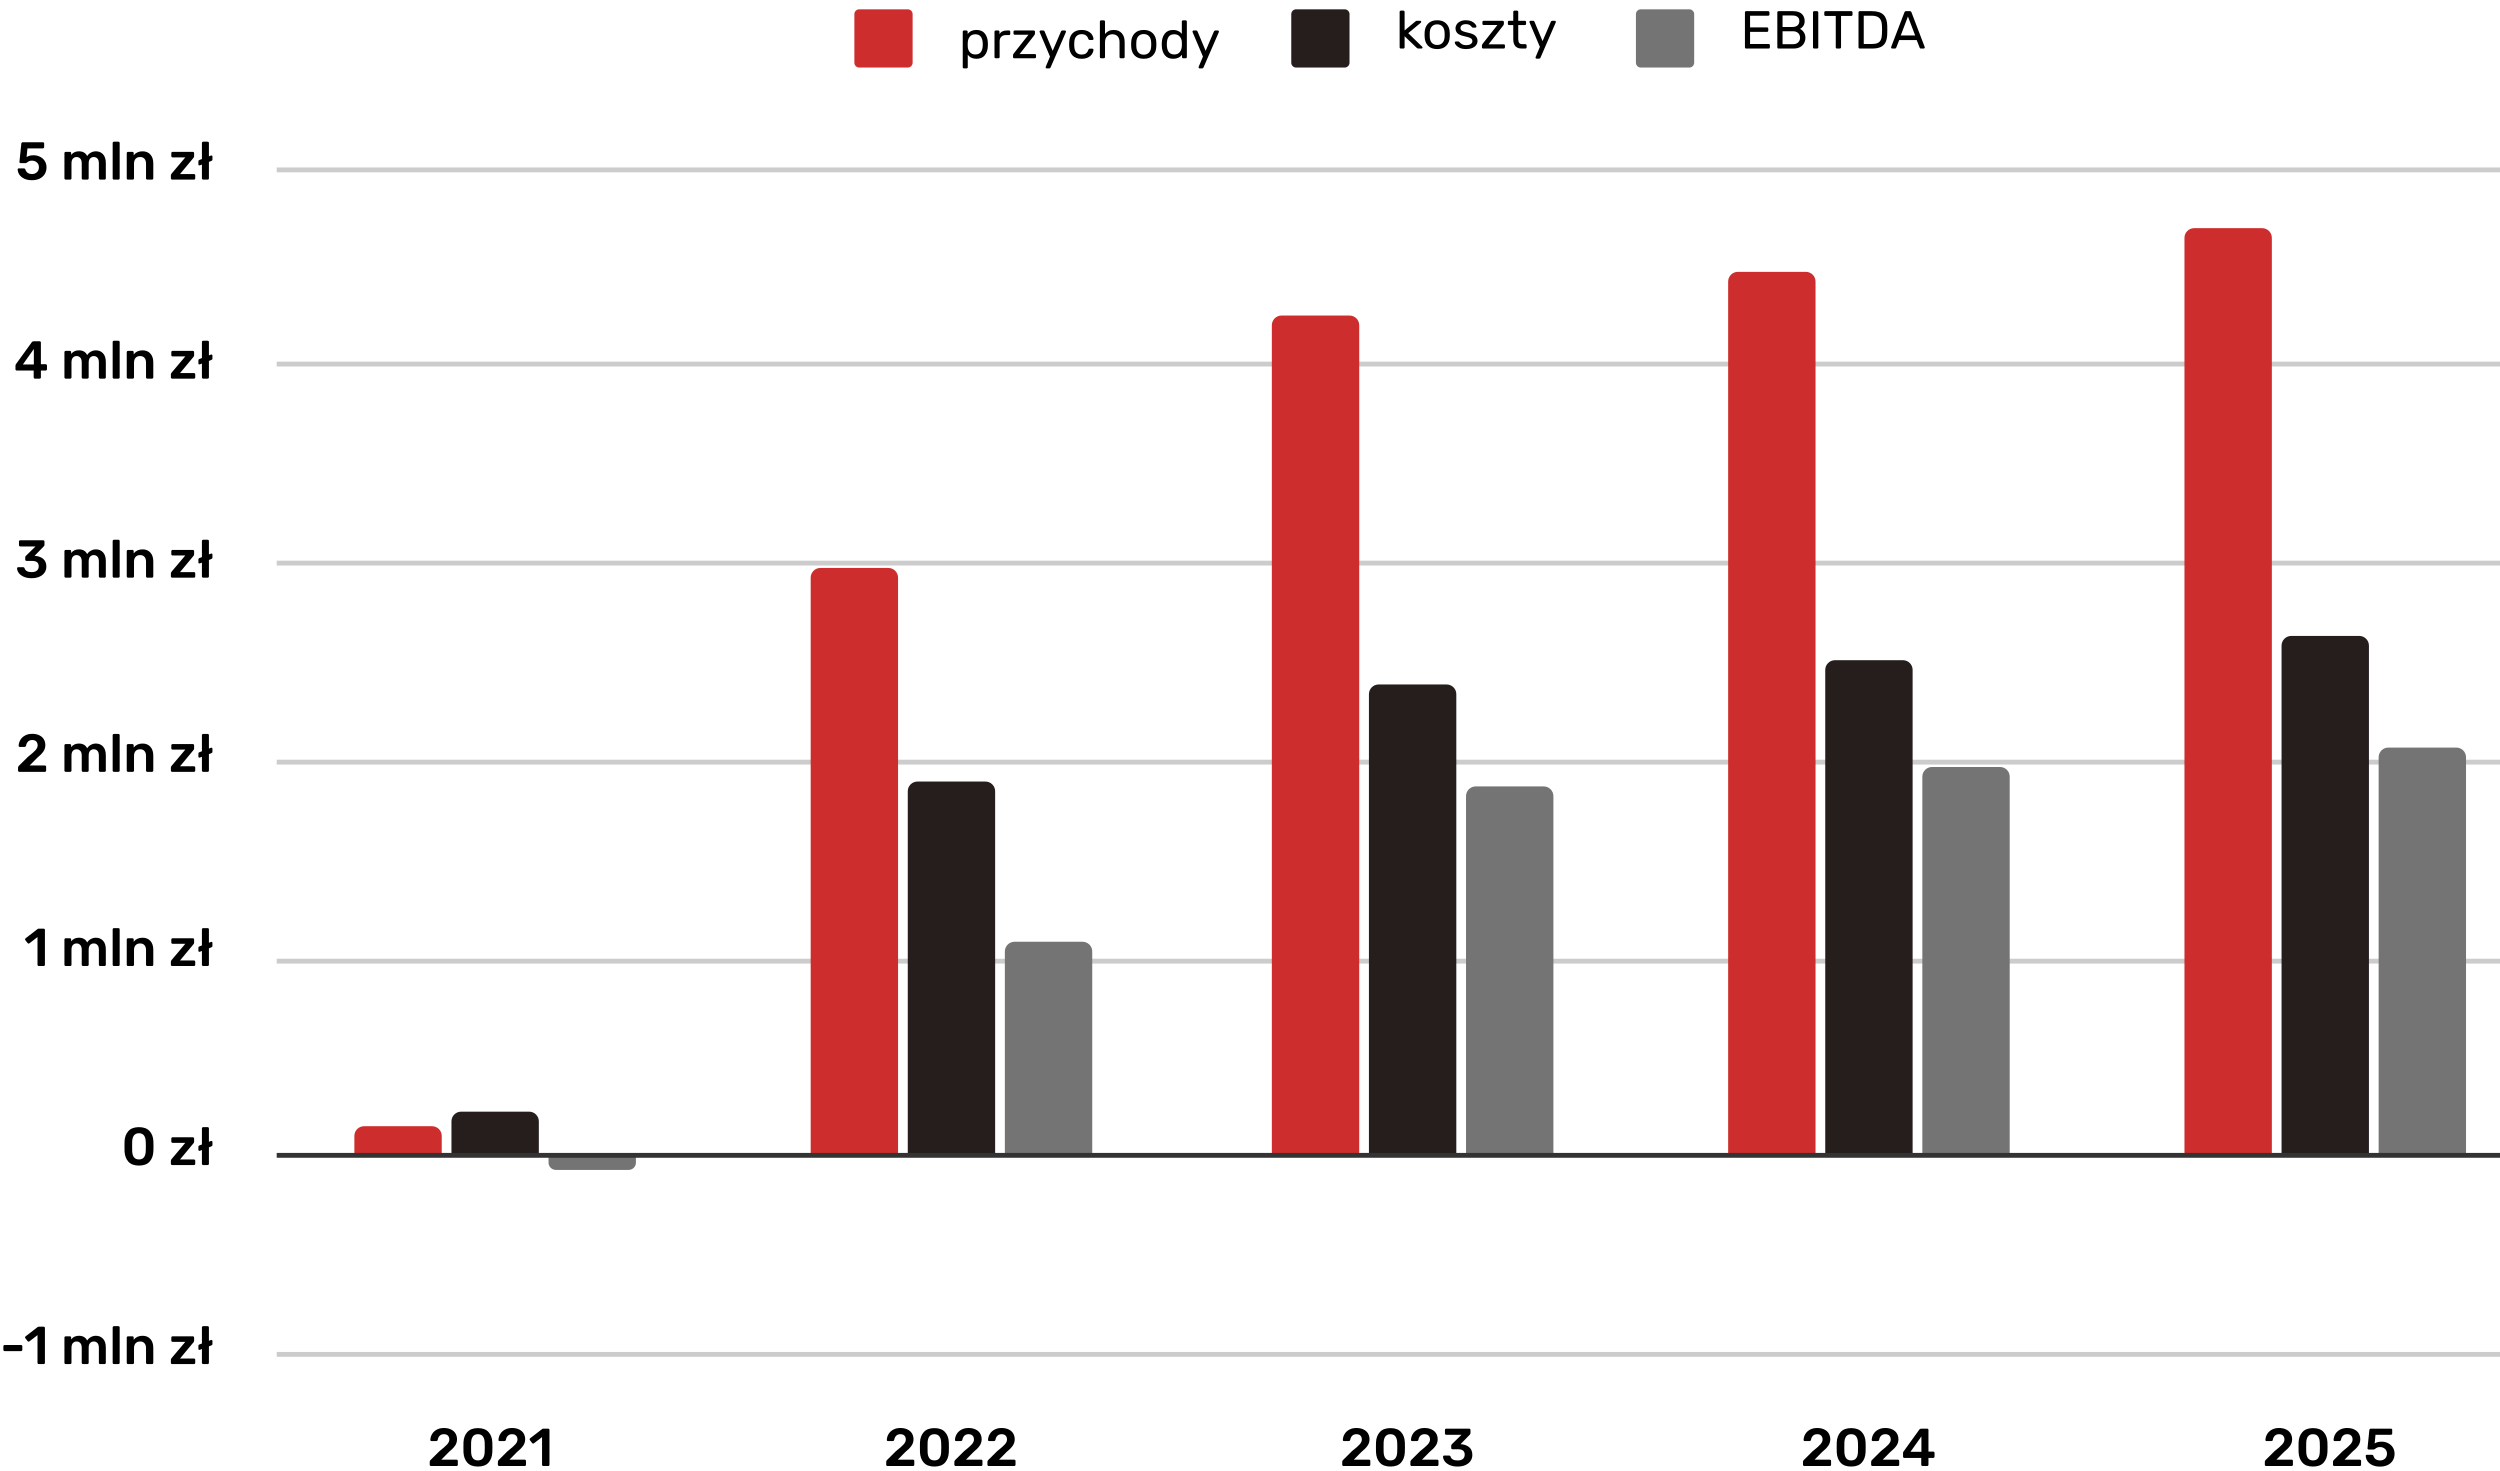 <svg width="515" height="303" viewBox="0 0 515 303" fill="none" xmlns="http://www.w3.org/2000/svg">
<path d="M198.578 14.09C198.505 14.09 198.442 14.064 198.391 14.013C198.347 13.969 198.325 13.91 198.325 13.837V6.533C198.325 6.46 198.347 6.401 198.391 6.357C198.442 6.306 198.505 6.28 198.578 6.28H199.084C199.157 6.28 199.216 6.306 199.26 6.357C199.311 6.401 199.337 6.46 199.337 6.533V7.017C199.748 6.452 200.349 6.17 201.141 6.17C201.911 6.17 202.487 6.412 202.868 6.896C203.257 7.38 203.466 8.003 203.495 8.766C203.502 8.847 203.506 8.971 203.506 9.14C203.506 9.309 203.502 9.433 203.495 9.514C203.466 10.269 203.257 10.893 202.868 11.384C202.479 11.868 201.904 12.11 201.141 12.11C200.378 12.11 199.784 11.835 199.359 11.285V13.837C199.359 13.91 199.337 13.969 199.293 14.013C199.249 14.064 199.19 14.09 199.117 14.09H198.578ZM200.91 11.219C201.431 11.219 201.808 11.058 202.043 10.735C202.285 10.412 202.417 9.987 202.439 9.459C202.446 9.386 202.45 9.279 202.45 9.14C202.45 7.754 201.937 7.061 200.91 7.061C200.404 7.061 200.023 7.23 199.766 7.567C199.517 7.897 199.381 8.293 199.359 8.755L199.348 9.173L199.359 9.602C199.374 10.035 199.513 10.412 199.777 10.735C200.041 11.058 200.419 11.219 200.91 11.219ZM205.12 12C205.046 12 204.984 11.978 204.933 11.934C204.889 11.883 204.867 11.82 204.867 11.747V6.544C204.867 6.471 204.889 6.408 204.933 6.357C204.984 6.306 205.046 6.28 205.12 6.28H205.626C205.699 6.28 205.761 6.306 205.813 6.357C205.864 6.408 205.89 6.471 205.89 6.544V7.028C206.19 6.529 206.704 6.28 207.43 6.28H207.859C207.932 6.28 207.991 6.306 208.035 6.357C208.086 6.401 208.112 6.46 208.112 6.533V6.984C208.112 7.057 208.086 7.116 208.035 7.16C207.991 7.204 207.932 7.226 207.859 7.226H207.199C206.803 7.226 206.491 7.343 206.264 7.578C206.036 7.805 205.923 8.117 205.923 8.513V11.747C205.923 11.82 205.897 11.883 205.846 11.934C205.794 11.978 205.732 12 205.659 12H205.12ZM208.935 12C208.862 12 208.8 11.978 208.748 11.934C208.704 11.883 208.682 11.82 208.682 11.747V11.362C208.682 11.303 208.697 11.245 208.726 11.186C208.763 11.12 208.8 11.061 208.836 11.01L211.872 7.149H209.034C208.961 7.149 208.899 7.127 208.847 7.083C208.803 7.032 208.781 6.969 208.781 6.896V6.533C208.781 6.46 208.803 6.401 208.847 6.357C208.899 6.306 208.961 6.28 209.034 6.28H212.95C213.024 6.28 213.082 6.306 213.126 6.357C213.178 6.401 213.203 6.46 213.203 6.533V6.94C213.203 6.999 213.185 7.057 213.148 7.116C213.119 7.175 213.086 7.23 213.049 7.281L210.046 11.131H213.17C213.251 11.131 213.313 11.153 213.357 11.197C213.401 11.241 213.423 11.303 213.423 11.384V11.747C213.423 11.82 213.398 11.883 213.346 11.934C213.302 11.978 213.244 12 213.17 12H208.935ZM215.622 14.09C215.563 14.09 215.512 14.068 215.468 14.024C215.424 13.98 215.402 13.929 215.402 13.87C215.402 13.819 215.42 13.753 215.457 13.672L216.304 11.659L214.203 6.698C214.166 6.603 214.148 6.54 214.148 6.511C214.148 6.445 214.17 6.39 214.214 6.346C214.258 6.302 214.313 6.28 214.379 6.28H214.918C215.035 6.28 215.123 6.342 215.182 6.467L216.854 10.471L218.57 6.467C218.628 6.342 218.72 6.28 218.845 6.28H219.362C219.428 6.28 219.483 6.302 219.527 6.346C219.571 6.39 219.593 6.441 219.593 6.5C219.593 6.522 219.574 6.588 219.538 6.698L216.414 13.903C216.355 14.028 216.263 14.09 216.139 14.09H215.622ZM222.807 12.11C222.022 12.11 221.406 11.89 220.959 11.45C220.519 11.003 220.284 10.379 220.255 9.58L220.244 9.14L220.255 8.7C220.284 7.901 220.519 7.281 220.959 6.841C221.406 6.394 222.022 6.17 222.807 6.17C223.335 6.17 223.782 6.265 224.149 6.456C224.515 6.647 224.787 6.881 224.963 7.16C225.146 7.439 225.245 7.717 225.26 7.996C225.267 8.069 225.245 8.128 225.194 8.172C225.142 8.216 225.08 8.238 225.007 8.238H224.479C224.405 8.238 224.35 8.223 224.314 8.194C224.277 8.165 224.24 8.106 224.204 8.018C224.079 7.666 223.903 7.417 223.676 7.27C223.448 7.116 223.162 7.039 222.818 7.039C222.363 7.039 222 7.182 221.729 7.468C221.465 7.747 221.322 8.176 221.3 8.755L221.289 9.151L221.3 9.525C221.322 10.112 221.465 10.544 221.729 10.823C221.993 11.102 222.356 11.241 222.818 11.241C223.162 11.241 223.448 11.168 223.676 11.021C223.903 10.867 224.079 10.614 224.204 10.262C224.24 10.174 224.277 10.115 224.314 10.086C224.35 10.049 224.405 10.031 224.479 10.031H225.007C225.08 10.031 225.142 10.057 225.194 10.108C225.245 10.152 225.267 10.211 225.26 10.284C225.245 10.555 225.146 10.834 224.963 11.12C224.787 11.399 224.515 11.633 224.149 11.824C223.789 12.015 223.342 12.11 222.807 12.11ZM226.83 12C226.757 12 226.694 11.978 226.643 11.934C226.599 11.883 226.577 11.82 226.577 11.747V4.443C226.577 4.37 226.599 4.311 226.643 4.267C226.694 4.216 226.757 4.19 226.83 4.19H227.38C227.453 4.19 227.512 4.216 227.556 4.267C227.607 4.311 227.633 4.37 227.633 4.443V7.006C227.846 6.735 228.095 6.529 228.381 6.39C228.667 6.243 229.023 6.17 229.448 6.17C230.152 6.17 230.698 6.397 231.087 6.852C231.483 7.299 231.681 7.897 231.681 8.645V11.747C231.681 11.82 231.655 11.883 231.604 11.934C231.56 11.978 231.501 12 231.428 12H230.878C230.805 12 230.742 11.978 230.691 11.934C230.647 11.883 230.625 11.82 230.625 11.747V8.7C230.625 8.179 230.497 7.776 230.24 7.49C229.991 7.204 229.628 7.061 229.151 7.061C228.689 7.061 228.319 7.208 228.04 7.501C227.769 7.787 227.633 8.187 227.633 8.7V11.747C227.633 11.82 227.607 11.883 227.556 11.934C227.512 11.978 227.453 12 227.38 12H226.83ZM235.612 12.11C234.805 12.11 234.178 11.883 233.731 11.428C233.291 10.973 233.056 10.368 233.027 9.613L233.016 9.14L233.027 8.667C233.056 7.919 233.295 7.318 233.742 6.863C234.189 6.401 234.813 6.17 235.612 6.17C236.411 6.17 237.035 6.401 237.482 6.863C237.929 7.318 238.168 7.919 238.197 8.667C238.204 8.748 238.208 8.905 238.208 9.14C238.208 9.375 238.204 9.532 238.197 9.613C238.168 10.368 237.929 10.973 237.482 11.428C237.042 11.883 236.419 12.11 235.612 12.11ZM235.612 11.263C236.074 11.263 236.437 11.116 236.701 10.823C236.972 10.53 237.119 10.108 237.141 9.558C237.148 9.485 237.152 9.345 237.152 9.14C237.152 8.935 237.148 8.795 237.141 8.722C237.119 8.172 236.972 7.75 236.701 7.457C236.437 7.164 236.074 7.017 235.612 7.017C235.15 7.017 234.783 7.164 234.512 7.457C234.241 7.75 234.098 8.172 234.083 8.722L234.072 9.14L234.083 9.558C234.098 10.108 234.241 10.53 234.512 10.823C234.783 11.116 235.15 11.263 235.612 11.263ZM241.675 12.11C240.913 12.11 240.337 11.861 239.948 11.362C239.56 10.863 239.354 10.233 239.332 9.47L239.321 9.14L239.332 8.81C239.354 8.055 239.56 7.428 239.948 6.929C240.337 6.423 240.913 6.17 241.675 6.17C242.431 6.17 243.025 6.438 243.457 6.973V4.443C243.457 4.37 243.479 4.311 243.523 4.267C243.575 4.216 243.637 4.19 243.71 4.19H244.238C244.312 4.19 244.37 4.216 244.414 4.267C244.466 4.311 244.491 4.37 244.491 4.443V11.747C244.491 11.82 244.466 11.883 244.414 11.934C244.37 11.978 244.312 12 244.238 12H243.743C243.67 12 243.608 11.978 243.556 11.934C243.512 11.883 243.49 11.82 243.49 11.747V11.285C243.065 11.835 242.46 12.11 241.675 12.11ZM241.906 11.219C242.412 11.219 242.79 11.054 243.039 10.724C243.296 10.387 243.435 9.987 243.457 9.525C243.465 9.444 243.468 9.305 243.468 9.107C243.468 8.902 243.465 8.759 243.457 8.678C243.443 8.245 243.303 7.868 243.039 7.545C242.775 7.222 242.398 7.061 241.906 7.061C241.386 7.061 241.004 7.222 240.762 7.545C240.528 7.868 240.399 8.293 240.377 8.821L240.366 9.14C240.366 10.526 240.88 11.219 241.906 11.219ZM247.128 14.09C247.07 14.09 247.018 14.068 246.974 14.024C246.93 13.98 246.908 13.929 246.908 13.87C246.908 13.819 246.927 13.753 246.963 13.672L247.81 11.659L245.709 6.698C245.673 6.603 245.654 6.54 245.654 6.511C245.654 6.445 245.676 6.39 245.72 6.346C245.764 6.302 245.819 6.28 245.885 6.28H246.424C246.542 6.28 246.63 6.342 246.688 6.467L248.36 10.471L250.076 6.467C250.135 6.342 250.227 6.28 250.351 6.28H250.868C250.934 6.28 250.989 6.302 251.033 6.346C251.077 6.39 251.099 6.441 251.099 6.5C251.099 6.522 251.081 6.588 251.044 6.698L247.92 13.903C247.862 14.028 247.77 14.09 247.645 14.09H247.128Z" fill="black"/>
<path d="M288.578 10C288.505 10 288.442 9.978 288.391 9.934C288.347 9.883 288.325 9.82 288.325 9.747V2.443C288.325 2.37 288.347 2.311 288.391 2.267C288.442 2.216 288.505 2.19 288.578 2.19H289.095C289.168 2.19 289.227 2.216 289.271 2.267C289.322 2.311 289.348 2.37 289.348 2.443V6.271L291.515 4.467C291.537 4.452 291.574 4.423 291.625 4.379C291.676 4.342 291.724 4.317 291.768 4.302C291.819 4.287 291.882 4.28 291.955 4.28H292.538C292.604 4.28 292.659 4.302 292.703 4.346C292.747 4.39 292.769 4.445 292.769 4.511C292.769 4.592 292.725 4.661 292.637 4.72L290.096 6.832L292.912 9.571C293 9.644 293.044 9.71 293.044 9.769C293.044 9.835 293.022 9.89 292.978 9.934C292.934 9.978 292.879 10 292.813 10H292.241C292.131 10 292.05 9.989 291.999 9.967C291.955 9.945 291.889 9.894 291.801 9.813L289.348 7.47V9.747C289.348 9.82 289.322 9.883 289.271 9.934C289.227 9.978 289.168 10 289.095 10H288.578ZM296.06 10.11C295.254 10.11 294.627 9.883 294.179 9.428C293.739 8.973 293.505 8.368 293.475 7.613L293.464 7.14L293.475 6.667C293.505 5.919 293.743 5.318 294.19 4.863C294.638 4.401 295.261 4.17 296.06 4.17C296.86 4.17 297.483 4.401 297.93 4.863C298.378 5.318 298.616 5.919 298.645 6.667C298.653 6.748 298.656 6.905 298.656 7.14C298.656 7.375 298.653 7.532 298.645 7.613C298.616 8.368 298.378 8.973 297.93 9.428C297.49 9.883 296.867 10.11 296.06 10.11ZM296.06 9.263C296.522 9.263 296.885 9.116 297.149 8.823C297.421 8.53 297.567 8.108 297.589 7.558C297.597 7.485 297.6 7.345 297.6 7.14C297.6 6.935 297.597 6.795 297.589 6.722C297.567 6.172 297.421 5.75 297.149 5.457C296.885 5.164 296.522 5.017 296.06 5.017C295.598 5.017 295.232 5.164 294.96 5.457C294.689 5.75 294.546 6.172 294.531 6.722L294.52 7.14L294.531 7.558C294.546 8.108 294.689 8.53 294.96 8.823C295.232 9.116 295.598 9.263 296.06 9.263ZM302.014 10.11C301.5 10.11 301.068 10.029 300.716 9.868C300.371 9.699 300.111 9.509 299.935 9.296C299.766 9.083 299.682 8.907 299.682 8.768C299.682 8.695 299.707 8.64 299.759 8.603C299.817 8.559 299.876 8.537 299.935 8.537H300.43C300.503 8.537 300.569 8.574 300.628 8.647C300.804 8.852 300.994 9.014 301.2 9.131C301.405 9.248 301.68 9.307 302.025 9.307C302.406 9.307 302.714 9.234 302.949 9.087C303.191 8.933 303.312 8.724 303.312 8.46C303.312 8.284 303.26 8.141 303.158 8.031C303.062 7.914 302.894 7.815 302.652 7.734C302.417 7.646 302.065 7.551 301.596 7.448C300.958 7.309 300.503 7.107 300.232 6.843C299.968 6.579 299.836 6.238 299.836 5.82C299.836 5.541 299.916 5.277 300.078 5.028C300.246 4.771 300.488 4.566 300.804 4.412C301.126 4.251 301.511 4.17 301.959 4.17C302.428 4.17 302.828 4.247 303.158 4.401C303.488 4.555 303.733 4.738 303.895 4.951C304.063 5.156 304.148 5.329 304.148 5.468C304.148 5.534 304.122 5.589 304.071 5.633C304.027 5.677 303.972 5.699 303.906 5.699H303.444C303.356 5.699 303.282 5.662 303.224 5.589C303.106 5.45 303.004 5.343 302.916 5.27C302.835 5.189 302.714 5.12 302.553 5.061C302.399 5.002 302.201 4.973 301.959 4.973C301.607 4.973 301.335 5.05 301.145 5.204C300.954 5.351 300.859 5.545 300.859 5.787C300.859 5.941 300.899 6.073 300.98 6.183C301.06 6.286 301.214 6.381 301.442 6.469C301.676 6.557 302.014 6.649 302.454 6.744C303.15 6.891 303.642 7.103 303.928 7.382C304.221 7.653 304.368 8.002 304.368 8.427C304.368 8.742 304.276 9.028 304.093 9.285C303.909 9.542 303.638 9.743 303.279 9.89C302.927 10.037 302.505 10.11 302.014 10.11ZM305.531 10C305.458 10 305.395 9.978 305.344 9.934C305.3 9.883 305.278 9.82 305.278 9.747V9.362C305.278 9.303 305.293 9.245 305.322 9.186C305.359 9.12 305.395 9.061 305.432 9.01L308.468 5.149H305.63C305.557 5.149 305.494 5.127 305.443 5.083C305.399 5.032 305.377 4.969 305.377 4.896V4.533C305.377 4.46 305.399 4.401 305.443 4.357C305.494 4.306 305.557 4.28 305.63 4.28H309.546C309.619 4.28 309.678 4.306 309.722 4.357C309.773 4.401 309.799 4.46 309.799 4.533V4.94C309.799 4.999 309.781 5.057 309.744 5.116C309.715 5.175 309.682 5.23 309.645 5.281L306.642 9.131H309.766C309.847 9.131 309.909 9.153 309.953 9.197C309.997 9.241 310.019 9.303 310.019 9.384V9.747C310.019 9.82 309.993 9.883 309.942 9.934C309.898 9.978 309.839 10 309.766 10H305.531ZM313.471 10C312.312 10 311.733 9.355 311.733 8.064V5.16H310.875C310.801 5.16 310.739 5.138 310.688 5.094C310.644 5.043 310.622 4.98 310.622 4.907V4.533C310.622 4.46 310.644 4.401 310.688 4.357C310.739 4.306 310.801 4.28 310.875 4.28H311.733V2.443C311.733 2.37 311.755 2.311 311.799 2.267C311.85 2.216 311.912 2.19 311.986 2.19H312.503C312.576 2.19 312.635 2.216 312.679 2.267C312.73 2.311 312.756 2.37 312.756 2.443V4.28H314.12C314.193 4.28 314.252 4.306 314.296 4.357C314.347 4.401 314.373 4.46 314.373 4.533V4.907C314.373 4.98 314.347 5.043 314.296 5.094C314.252 5.138 314.193 5.16 314.12 5.16H312.756V7.987C312.756 8.354 312.818 8.632 312.943 8.823C313.067 9.006 313.273 9.098 313.559 9.098H314.23C314.303 9.098 314.362 9.124 314.406 9.175C314.457 9.219 314.483 9.278 314.483 9.351V9.747C314.483 9.82 314.457 9.883 314.406 9.934C314.362 9.978 314.303 10 314.23 10H313.471ZM316.536 12.09C316.477 12.09 316.426 12.068 316.382 12.024C316.338 11.98 316.316 11.929 316.316 11.87C316.316 11.819 316.334 11.753 316.371 11.672L317.218 9.659L315.117 4.698C315.08 4.603 315.062 4.54 315.062 4.511C315.062 4.445 315.084 4.39 315.128 4.346C315.172 4.302 315.227 4.28 315.293 4.28H315.832C315.949 4.28 316.037 4.342 316.096 4.467L317.768 8.471L319.484 4.467C319.542 4.342 319.634 4.28 319.759 4.28H320.276C320.342 4.28 320.397 4.302 320.441 4.346C320.485 4.39 320.507 4.441 320.507 4.5C320.507 4.522 320.488 4.588 320.452 4.698L317.328 11.903C317.269 12.028 317.177 12.09 317.053 12.09H316.536Z" fill="black"/>
<path d="M359.71 10C359.637 10 359.574 9.978 359.523 9.934C359.479 9.883 359.457 9.82 359.457 9.747V2.564C359.457 2.483 359.479 2.421 359.523 2.377C359.574 2.326 359.637 2.3 359.71 2.3H364.253C364.326 2.3 364.385 2.326 364.429 2.377C364.48 2.421 364.506 2.483 364.506 2.564V2.982C364.506 3.055 364.484 3.118 364.44 3.169C364.396 3.213 364.334 3.235 364.253 3.235H360.513V5.644H364.011C364.084 5.644 364.143 5.67 364.187 5.721C364.238 5.765 364.264 5.827 364.264 5.908V6.315C364.264 6.388 364.238 6.451 364.187 6.502C364.143 6.546 364.084 6.568 364.011 6.568H360.513V9.065H364.341C364.422 9.065 364.484 9.087 364.528 9.131C364.572 9.175 364.594 9.237 364.594 9.318V9.747C364.594 9.82 364.568 9.883 364.517 9.934C364.473 9.978 364.414 10 364.341 10H359.71ZM366.381 10C366.308 10 366.245 9.978 366.194 9.934C366.15 9.883 366.128 9.82 366.128 9.747V2.564C366.128 2.483 366.15 2.421 366.194 2.377C366.245 2.326 366.308 2.3 366.381 2.3H369.395C370.18 2.3 370.77 2.487 371.166 2.861C371.562 3.235 371.76 3.726 371.76 4.335C371.76 4.746 371.665 5.087 371.474 5.358C371.291 5.629 371.071 5.827 370.814 5.952C371.122 6.106 371.382 6.344 371.595 6.667C371.808 6.99 371.914 7.36 371.914 7.778C371.914 8.189 371.819 8.563 371.628 8.9C371.445 9.237 371.17 9.505 370.803 9.703C370.436 9.901 369.996 10 369.483 10H366.381ZM369.23 5.556C369.692 5.556 370.044 5.45 370.286 5.237C370.535 5.024 370.66 4.727 370.66 4.346C370.66 3.972 370.539 3.686 370.297 3.488C370.055 3.29 369.699 3.191 369.23 3.191H367.206V5.556H369.23ZM369.34 9.109C369.802 9.109 370.161 8.984 370.418 8.735C370.682 8.486 370.814 8.167 370.814 7.778C370.814 7.375 370.682 7.052 370.418 6.81C370.161 6.561 369.802 6.436 369.34 6.436H367.206V9.109H369.34ZM373.729 10C373.655 10 373.593 9.978 373.542 9.934C373.498 9.883 373.476 9.82 373.476 9.747V2.553C373.476 2.48 373.498 2.421 373.542 2.377C373.593 2.326 373.655 2.3 373.729 2.3H374.312C374.385 2.3 374.444 2.326 374.488 2.377C374.539 2.421 374.565 2.48 374.565 2.553V9.747C374.565 9.82 374.539 9.883 374.488 9.934C374.444 9.978 374.385 10 374.312 10H373.729ZM378.419 10C378.346 10 378.284 9.978 378.232 9.934C378.188 9.883 378.166 9.82 378.166 9.747V3.279H376.054C375.981 3.279 375.919 3.257 375.867 3.213C375.823 3.162 375.801 3.099 375.801 3.026V2.564C375.801 2.491 375.823 2.428 375.867 2.377C375.919 2.326 375.981 2.3 376.054 2.3H381.356C381.437 2.3 381.499 2.326 381.543 2.377C381.595 2.421 381.62 2.483 381.62 2.564V3.026C381.62 3.099 381.595 3.162 381.543 3.213C381.492 3.257 381.43 3.279 381.356 3.279H379.255V9.747C379.255 9.82 379.23 9.883 379.178 9.934C379.127 9.978 379.065 10 378.991 10H378.419ZM383.106 10C383.033 10 382.971 9.978 382.919 9.934C382.875 9.883 382.853 9.82 382.853 9.747V2.564C382.853 2.483 382.875 2.421 382.919 2.377C382.971 2.326 383.033 2.3 383.106 2.3H385.603C386.711 2.3 387.51 2.549 388.001 3.048C388.493 3.539 388.749 4.284 388.771 5.281C388.779 5.494 388.782 5.78 388.782 6.139C388.782 6.498 388.779 6.788 388.771 7.008C388.749 7.705 388.632 8.273 388.419 8.713C388.214 9.146 387.888 9.468 387.44 9.681C386.993 9.894 386.399 10 385.658 10H383.106ZM385.603 9.065C386.109 9.065 386.509 8.995 386.802 8.856C387.103 8.717 387.319 8.497 387.451 8.196C387.591 7.888 387.668 7.477 387.682 6.964C387.697 6.524 387.704 6.249 387.704 6.139C387.704 6.022 387.697 5.75 387.682 5.325C387.668 4.599 387.495 4.071 387.165 3.741C386.835 3.404 386.296 3.235 385.548 3.235H383.931V9.065H385.603ZM389.792 10C389.733 10 389.682 9.978 389.638 9.934C389.594 9.89 389.572 9.839 389.572 9.78C389.572 9.721 389.575 9.681 389.583 9.659L392.311 2.542C392.369 2.381 392.487 2.3 392.663 2.3H393.411C393.587 2.3 393.704 2.381 393.763 2.542L396.48 9.659L396.502 9.78C396.502 9.839 396.48 9.89 396.436 9.934C396.392 9.978 396.34 10 396.282 10H395.721C395.64 10 395.578 9.982 395.534 9.945C395.49 9.901 395.46 9.857 395.446 9.813L394.841 8.251H391.233L390.628 9.813C390.613 9.857 390.58 9.901 390.529 9.945C390.485 9.982 390.426 10 390.353 10H389.792ZM394.522 7.305L393.037 3.4L391.552 7.305H394.522Z" fill="black"/>
<path d="M57 279H515" stroke="#CCCCCC" stroke-miterlimit="10"/>
<path d="M57 198H515" stroke="#CCCCCC" stroke-miterlimit="10"/>
<path d="M57 157H515" stroke="#CCCCCC" stroke-miterlimit="10"/>
<path d="M57 116H515" stroke="#CCCCCC" stroke-miterlimit="10"/>
<path d="M57 75H515" stroke="#CCCCCC" stroke-miterlimit="10"/>
<path d="M57 35H515" stroke="#CCCCCC" stroke-miterlimit="10"/>
<path d="M91 238H73V234C73 232.895 73.895 232 75 232H89C90.105 232 91 232.895 91 234V238Z" fill="#CD2D2D"/>
<path d="M185 238H167V119C167 117.895 167.895 117 169 117H183C184.105 117 185 117.895 185 119V238Z" fill="#CD2D2D"/>
<path d="M280 238H262V67C262 65.895 262.895 65 264 65H278C279.105 65 280 65.895 280 67V238Z" fill="#CD2D2D"/>
<path d="M374 238H356V58C356 56.895 356.895 56 358 56H372C373.105 56 374 56.895 374 58V238Z" fill="#CD2D2D"/>
<path d="M468 238H450V49C450 47.895 450.895 47 452 47H466C467.105 47 468 47.895 468 49V238Z" fill="#CD2D2D"/>
<path d="M111 238H93V231C93 229.895 93.895 229 95 229H109C110.105 229 111 229.895 111 231V238Z" fill="#261D1D"/>
<path d="M205 238H187V163C187 161.895 187.895 161 189 161H203C204.105 161 205 161.895 205 163V238Z" fill="#261D1D"/>
<path d="M300 238H282V143C282 141.895 282.895 141 284 141H298C299.105 141 300 141.895 300 143V238Z" fill="#261D1D"/>
<path d="M394 238H376V138C376 136.895 376.895 136 378 136H392C393.105 136 394 136.895 394 138V238Z" fill="#261D1D"/>
<path d="M488 238H470V133C470 131.895 470.895 131 472 131H486C487.105 131 488 131.895 488 133V238Z" fill="#261D1D"/>
<path d="M131 238H113V239.5C113 240.328 113.672 241 114.5 241H129.5C130.328 241 131 240.328 131 239.5V238Z" fill="#747474"/>
<path d="M225 238H207V196C207 194.895 207.895 194 209 194H223C224.105 194 225 194.895 225 196V238Z" fill="#747474"/>
<path d="M320 238H302V164C302 162.895 302.895 162 304 162H318C319.105 162 320 162.895 320 164V238Z" fill="#747474"/>
<path d="M414 238H396V160C396 158.895 396.895 158 398 158H412C413.105 158 414 158.895 414 160V238Z" fill="#747474"/>
<path d="M508 238H490V156C490 154.895 490.895 154 492 154H506C507.105 154 508 154.895 508 156V238Z" fill="#747474"/>
<path d="M176 2.917C176 2.365 176.448 1.917 177 1.917H187C187.552 1.917 188 2.365 188 2.917V12.917C188 13.469 187.552 13.917 187 13.917H177C176.448 13.917 176 13.469 176 12.917V2.917Z" fill="#CD2D2D"/>
<path d="M266 2.917C266 2.365 266.448 1.917 267 1.917H277C277.552 1.917 278 2.365 278 2.917V12.917C278 13.469 277.552 13.917 277 13.917H267C266.448 13.917 266 13.469 266 12.917V2.917Z" fill="#261D1D"/>
<path d="M337 2.917C337 2.365 337.448 1.917 338 1.917H348C348.552 1.917 349 2.365 349 2.917V12.917C349 13.469 348.552 13.917 348 13.917H338C337.448 13.917 337 13.469 337 12.917V2.917Z" fill="#747474"/>
<path d="M88.788 302C88.715 302 88.652 301.974 88.601 301.923C88.549 301.872 88.524 301.809 88.524 301.736V301.175C88.524 300.977 88.615 300.805 88.799 300.658L90.537 298.931C91.292 298.337 91.817 297.875 92.11 297.545C92.41 297.208 92.561 296.878 92.561 296.555C92.561 296.21 92.466 295.939 92.275 295.741C92.091 295.543 91.813 295.444 91.439 295.444C91.072 295.444 90.782 295.554 90.57 295.774C90.357 295.987 90.225 296.265 90.174 296.61C90.152 296.698 90.112 296.764 90.053 296.808C89.994 296.845 89.928 296.863 89.855 296.863H88.876C88.81 296.863 88.755 296.841 88.711 296.797C88.667 296.753 88.645 296.702 88.645 296.643C88.659 296.21 88.777 295.807 88.997 295.433C89.217 295.052 89.536 294.747 89.954 294.52C90.372 294.285 90.863 294.168 91.428 294.168C92.014 294.168 92.51 294.271 92.913 294.476C93.323 294.674 93.632 294.949 93.837 295.301C94.042 295.653 94.145 296.053 94.145 296.5C94.145 296.991 94.005 297.435 93.727 297.831C93.456 298.227 93.037 298.652 92.473 299.107L90.911 300.691H94.046C94.126 300.691 94.189 300.717 94.233 300.768C94.284 300.812 94.31 300.874 94.31 300.955V301.736C94.31 301.809 94.284 301.872 94.233 301.923C94.189 301.974 94.126 302 94.046 302H88.788ZM98.447 302.11C97.472 302.11 96.742 301.839 96.258 301.296C95.782 300.753 95.521 300.042 95.477 299.162C95.47 298.964 95.466 298.627 95.466 298.15C95.466 297.666 95.47 297.321 95.477 297.116C95.514 296.251 95.778 295.547 96.269 295.004C96.761 294.461 97.487 294.19 98.447 294.19C99.415 294.19 100.145 294.461 100.636 295.004C101.128 295.547 101.388 296.251 101.417 297.116C101.432 297.321 101.439 297.666 101.439 298.15C101.439 298.627 101.432 298.964 101.417 299.162C101.381 300.042 101.12 300.753 100.636 301.296C100.16 301.839 99.43 302.11 98.447 302.11ZM98.447 300.845C98.909 300.845 99.254 300.695 99.481 300.394C99.709 300.086 99.83 299.657 99.844 299.107C99.859 298.682 99.866 298.359 99.866 298.139C99.866 297.897 99.859 297.578 99.844 297.182C99.83 296.639 99.709 296.214 99.481 295.906C99.254 295.598 98.909 295.444 98.447 295.444C97.993 295.444 97.648 295.598 97.413 295.906C97.186 296.214 97.065 296.639 97.05 297.182C97.043 297.38 97.039 297.699 97.039 298.139C97.039 298.572 97.043 298.894 97.05 299.107C97.065 299.657 97.186 300.086 97.413 300.394C97.648 300.695 97.993 300.845 98.447 300.845ZM102.828 302C102.755 302 102.692 301.974 102.641 301.923C102.59 301.872 102.564 301.809 102.564 301.736V301.175C102.564 300.977 102.656 300.805 102.839 300.658L104.577 298.931C105.332 298.337 105.857 297.875 106.15 297.545C106.451 297.208 106.601 296.878 106.601 296.555C106.601 296.21 106.506 295.939 106.315 295.741C106.132 295.543 105.853 295.444 105.479 295.444C105.112 295.444 104.823 295.554 104.61 295.774C104.397 295.987 104.265 296.265 104.214 296.61C104.192 296.698 104.152 296.764 104.093 296.808C104.034 296.845 103.968 296.863 103.895 296.863H102.916C102.85 296.863 102.795 296.841 102.751 296.797C102.707 296.753 102.685 296.702 102.685 296.643C102.7 296.21 102.817 295.807 103.037 295.433C103.257 295.052 103.576 294.747 103.994 294.52C104.412 294.285 104.903 294.168 105.468 294.168C106.055 294.168 106.55 294.271 106.953 294.476C107.364 294.674 107.672 294.949 107.877 295.301C108.082 295.653 108.185 296.053 108.185 296.5C108.185 296.991 108.046 297.435 107.767 297.831C107.496 298.227 107.078 298.652 106.513 299.107L104.951 300.691H108.086C108.167 300.691 108.229 300.717 108.273 300.768C108.324 300.812 108.35 300.874 108.35 300.955V301.736C108.35 301.809 108.324 301.872 108.273 301.923C108.229 301.974 108.167 302 108.086 302H102.828ZM111.926 302C111.853 302 111.791 301.974 111.739 301.923C111.688 301.872 111.662 301.809 111.662 301.736V296.038L109.99 297.325C109.946 297.362 109.895 297.38 109.836 297.38C109.748 297.38 109.675 297.34 109.616 297.259L109.154 296.665C109.118 296.606 109.099 296.551 109.099 296.5C109.099 296.412 109.14 296.339 109.22 296.28L111.684 294.377C111.75 294.326 111.842 294.3 111.959 294.3H112.927C113.008 294.3 113.07 294.326 113.114 294.377C113.166 294.421 113.191 294.483 113.191 294.564V301.736C113.191 301.809 113.166 301.872 113.114 301.923C113.07 301.974 113.008 302 112.927 302H111.926Z" fill="black"/>
<path d="M182.824 302C182.751 302 182.689 301.974 182.637 301.923C182.586 301.872 182.56 301.809 182.56 301.736V301.175C182.56 300.977 182.652 300.805 182.835 300.658L184.573 298.931C185.329 298.337 185.853 297.875 186.146 297.545C186.447 297.208 186.597 296.878 186.597 296.555C186.597 296.21 186.502 295.939 186.311 295.741C186.128 295.543 185.849 295.444 185.475 295.444C185.109 295.444 184.819 295.554 184.606 295.774C184.394 295.987 184.262 296.265 184.21 296.61C184.188 296.698 184.148 296.764 184.089 296.808C184.031 296.845 183.965 296.863 183.891 296.863H182.912C182.846 296.863 182.791 296.841 182.747 296.797C182.703 296.753 182.681 296.702 182.681 296.643C182.696 296.21 182.813 295.807 183.033 295.433C183.253 295.052 183.572 294.747 183.99 294.52C184.408 294.285 184.9 294.168 185.464 294.168C186.051 294.168 186.546 294.271 186.949 294.476C187.36 294.674 187.668 294.949 187.873 295.301C188.079 295.653 188.181 296.053 188.181 296.5C188.181 296.991 188.042 297.435 187.763 297.831C187.492 298.227 187.074 298.652 186.509 299.107L184.947 300.691H188.082C188.163 300.691 188.225 300.717 188.269 300.768C188.321 300.812 188.346 300.874 188.346 300.955V301.736C188.346 301.809 188.321 301.872 188.269 301.923C188.225 301.974 188.163 302 188.082 302H182.824ZM192.484 302.11C191.509 302.11 190.779 301.839 190.295 301.296C189.818 300.753 189.558 300.042 189.514 299.162C189.507 298.964 189.503 298.627 189.503 298.15C189.503 297.666 189.507 297.321 189.514 297.116C189.551 296.251 189.815 295.547 190.306 295.004C190.797 294.461 191.523 294.19 192.484 294.19C193.452 294.19 194.182 294.461 194.673 295.004C195.164 295.547 195.425 296.251 195.454 297.116C195.469 297.321 195.476 297.666 195.476 298.15C195.476 298.627 195.469 298.964 195.454 299.162C195.417 300.042 195.157 300.753 194.673 301.296C194.196 301.839 193.467 302.11 192.484 302.11ZM192.484 300.845C192.946 300.845 193.291 300.695 193.518 300.394C193.745 300.086 193.866 299.657 193.881 299.107C193.896 298.682 193.903 298.359 193.903 298.139C193.903 297.897 193.896 297.578 193.881 297.182C193.866 296.639 193.745 296.214 193.518 295.906C193.291 295.598 192.946 295.444 192.484 295.444C192.029 295.444 191.685 295.598 191.45 295.906C191.223 296.214 191.102 296.639 191.087 297.182C191.08 297.38 191.076 297.699 191.076 298.139C191.076 298.572 191.08 298.894 191.087 299.107C191.102 299.657 191.223 300.086 191.45 300.394C191.685 300.695 192.029 300.845 192.484 300.845ZM196.864 302C196.791 302 196.729 301.974 196.677 301.923C196.626 301.872 196.6 301.809 196.6 301.736V301.175C196.6 300.977 196.692 300.805 196.875 300.658L198.613 298.931C199.369 298.337 199.893 297.875 200.186 297.545C200.487 297.208 200.637 296.878 200.637 296.555C200.637 296.21 200.542 295.939 200.351 295.741C200.168 295.543 199.889 295.444 199.515 295.444C199.149 295.444 198.859 295.554 198.646 295.774C198.434 295.987 198.302 296.265 198.25 296.61C198.228 296.698 198.188 296.764 198.129 296.808C198.071 296.845 198.005 296.863 197.931 296.863H196.952C196.886 296.863 196.831 296.841 196.787 296.797C196.743 296.753 196.721 296.702 196.721 296.643C196.736 296.21 196.853 295.807 197.073 295.433C197.293 295.052 197.612 294.747 198.03 294.52C198.448 294.285 198.94 294.168 199.504 294.168C200.091 294.168 200.586 294.271 200.989 294.476C201.4 294.674 201.708 294.949 201.913 295.301C202.119 295.653 202.221 296.053 202.221 296.5C202.221 296.991 202.082 297.435 201.803 297.831C201.532 298.227 201.114 298.652 200.549 299.107L198.987 300.691H202.122C202.203 300.691 202.265 300.717 202.309 300.768C202.361 300.812 202.386 300.874 202.386 300.955V301.736C202.386 301.809 202.361 301.872 202.309 301.923C202.265 301.974 202.203 302 202.122 302H196.864ZM203.675 302C203.602 302 203.539 301.974 203.488 301.923C203.437 301.872 203.411 301.809 203.411 301.736V301.175C203.411 300.977 203.503 300.805 203.686 300.658L205.424 298.931C206.179 298.337 206.704 297.875 206.997 297.545C207.298 297.208 207.448 296.878 207.448 296.555C207.448 296.21 207.353 295.939 207.162 295.741C206.979 295.543 206.7 295.444 206.326 295.444C205.959 295.444 205.67 295.554 205.457 295.774C205.244 295.987 205.112 296.265 205.061 296.61C205.039 296.698 204.999 296.764 204.94 296.808C204.881 296.845 204.815 296.863 204.742 296.863H203.763C203.697 296.863 203.642 296.841 203.598 296.797C203.554 296.753 203.532 296.702 203.532 296.643C203.547 296.21 203.664 295.807 203.884 295.433C204.104 295.052 204.423 294.747 204.841 294.52C205.259 294.285 205.75 294.168 206.315 294.168C206.902 294.168 207.397 294.271 207.8 294.476C208.211 294.674 208.519 294.949 208.724 295.301C208.929 295.653 209.032 296.053 209.032 296.5C209.032 296.991 208.893 297.435 208.614 297.831C208.343 298.227 207.925 298.652 207.36 299.107L205.798 300.691H208.933C209.014 300.691 209.076 300.717 209.12 300.768C209.171 300.812 209.197 300.874 209.197 300.955V301.736C209.197 301.809 209.171 301.872 209.12 301.923C209.076 301.974 209.014 302 208.933 302H203.675Z" fill="black"/>
<path d="M276.765 302C276.692 302 276.63 301.974 276.578 301.923C276.527 301.872 276.501 301.809 276.501 301.736V301.175C276.501 300.977 276.593 300.805 276.776 300.658L278.514 298.931C279.27 298.337 279.794 297.875 280.087 297.545C280.388 297.208 280.538 296.878 280.538 296.555C280.538 296.21 280.443 295.939 280.252 295.741C280.069 295.543 279.79 295.444 279.416 295.444C279.05 295.444 278.76 295.554 278.547 295.774C278.335 295.987 278.203 296.265 278.151 296.61C278.129 296.698 278.089 296.764 278.03 296.808C277.972 296.845 277.906 296.863 277.832 296.863H276.853C276.787 296.863 276.732 296.841 276.688 296.797C276.644 296.753 276.622 296.702 276.622 296.643C276.637 296.21 276.754 295.807 276.974 295.433C277.194 295.052 277.513 294.747 277.931 294.52C278.349 294.285 278.841 294.168 279.405 294.168C279.992 294.168 280.487 294.271 280.89 294.476C281.301 294.674 281.609 294.949 281.814 295.301C282.02 295.653 282.122 296.053 282.122 296.5C282.122 296.991 281.983 297.435 281.704 297.831C281.433 298.227 281.015 298.652 280.45 299.107L278.888 300.691H282.023C282.104 300.691 282.166 300.717 282.21 300.768C282.262 300.812 282.287 300.874 282.287 300.955V301.736C282.287 301.809 282.262 301.872 282.21 301.923C282.166 301.974 282.104 302 282.023 302H276.765ZM286.425 302.11C285.45 302.11 284.72 301.839 284.236 301.296C283.759 300.753 283.499 300.042 283.455 299.162C283.448 298.964 283.444 298.627 283.444 298.15C283.444 297.666 283.448 297.321 283.455 297.116C283.492 296.251 283.756 295.547 284.247 295.004C284.738 294.461 285.464 294.19 286.425 294.19C287.393 294.19 288.123 294.461 288.614 295.004C289.105 295.547 289.366 296.251 289.395 297.116C289.41 297.321 289.417 297.666 289.417 298.15C289.417 298.627 289.41 298.964 289.395 299.162C289.358 300.042 289.098 300.753 288.614 301.296C288.137 301.839 287.408 302.11 286.425 302.11ZM286.425 300.845C286.887 300.845 287.232 300.695 287.459 300.394C287.686 300.086 287.807 299.657 287.822 299.107C287.837 298.682 287.844 298.359 287.844 298.139C287.844 297.897 287.837 297.578 287.822 297.182C287.807 296.639 287.686 296.214 287.459 295.906C287.232 295.598 286.887 295.444 286.425 295.444C285.97 295.444 285.626 295.598 285.391 295.906C285.164 296.214 285.043 296.639 285.028 297.182C285.021 297.38 285.017 297.699 285.017 298.139C285.017 298.572 285.021 298.894 285.028 299.107C285.043 299.657 285.164 300.086 285.391 300.394C285.626 300.695 285.97 300.845 286.425 300.845ZM290.805 302C290.732 302 290.67 301.974 290.618 301.923C290.567 301.872 290.541 301.809 290.541 301.736V301.175C290.541 300.977 290.633 300.805 290.816 300.658L292.554 298.931C293.31 298.337 293.834 297.875 294.127 297.545C294.428 297.208 294.578 296.878 294.578 296.555C294.578 296.21 294.483 295.939 294.292 295.741C294.109 295.543 293.83 295.444 293.456 295.444C293.09 295.444 292.8 295.554 292.587 295.774C292.375 295.987 292.243 296.265 292.191 296.61C292.169 296.698 292.129 296.764 292.07 296.808C292.012 296.845 291.946 296.863 291.872 296.863H290.893C290.827 296.863 290.772 296.841 290.728 296.797C290.684 296.753 290.662 296.702 290.662 296.643C290.677 296.21 290.794 295.807 291.014 295.433C291.234 295.052 291.553 294.747 291.971 294.52C292.389 294.285 292.881 294.168 293.445 294.168C294.032 294.168 294.527 294.271 294.93 294.476C295.341 294.674 295.649 294.949 295.854 295.301C296.06 295.653 296.162 296.053 296.162 296.5C296.162 296.991 296.023 297.435 295.744 297.831C295.473 298.227 295.055 298.652 294.49 299.107L292.928 300.691H296.063C296.144 300.691 296.206 300.717 296.25 300.768C296.302 300.812 296.327 300.874 296.327 300.955V301.736C296.327 301.809 296.302 301.872 296.25 301.923C296.206 301.974 296.144 302 296.063 302H290.805ZM300.278 302.11C299.633 302.11 299.083 302.007 298.628 301.802C298.181 301.597 297.843 301.34 297.616 301.032C297.396 300.717 297.279 300.394 297.264 300.064C297.264 299.998 297.286 299.947 297.33 299.91C297.381 299.866 297.44 299.844 297.506 299.844H298.496C298.657 299.844 298.764 299.917 298.815 300.064C298.976 300.592 299.468 300.856 300.289 300.856C300.736 300.856 301.088 300.753 301.345 300.548C301.602 300.335 301.73 300.035 301.73 299.646C301.73 298.913 301.272 298.546 300.355 298.546H299.222C299.141 298.546 299.075 298.52 299.024 298.469C298.973 298.418 298.947 298.355 298.947 298.282V297.82C298.947 297.703 298.998 297.593 299.101 297.49L301.07 295.565H297.924C297.851 295.565 297.788 295.539 297.737 295.488C297.686 295.437 297.66 295.374 297.66 295.301V294.575C297.66 294.494 297.682 294.428 297.726 294.377C297.777 294.326 297.843 294.3 297.924 294.3H302.643C302.724 294.3 302.79 294.326 302.841 294.377C302.892 294.428 302.918 294.494 302.918 294.575V295.235C302.918 295.345 302.87 295.448 302.775 295.543L300.872 297.501L301.004 297.512C301.708 297.571 302.265 297.783 302.676 298.15C303.094 298.517 303.303 299.041 303.303 299.723C303.303 300.207 303.171 300.629 302.907 300.988C302.65 301.347 302.291 301.626 301.829 301.824C301.374 302.015 300.857 302.11 300.278 302.11Z" fill="black"/>
<path d="M466.819 302C466.746 302 466.683 301.974 466.632 301.923C466.581 301.872 466.555 301.809 466.555 301.736V301.175C466.555 300.977 466.647 300.805 466.83 300.658L468.568 298.931C469.323 298.337 469.848 297.875 470.141 297.545C470.442 297.208 470.592 296.878 470.592 296.555C470.592 296.21 470.497 295.939 470.306 295.741C470.123 295.543 469.844 295.444 469.47 295.444C469.103 295.444 468.814 295.554 468.601 295.774C468.388 295.987 468.256 296.265 468.205 296.61C468.183 296.698 468.143 296.764 468.084 296.808C468.025 296.845 467.959 296.863 467.886 296.863H466.907C466.841 296.863 466.786 296.841 466.742 296.797C466.698 296.753 466.676 296.702 466.676 296.643C466.691 296.21 466.808 295.807 467.028 295.433C467.248 295.052 467.567 294.747 467.985 294.52C468.403 294.285 468.894 294.168 469.459 294.168C470.046 294.168 470.541 294.271 470.944 294.476C471.355 294.674 471.663 294.949 471.868 295.301C472.073 295.653 472.176 296.053 472.176 296.5C472.176 296.991 472.037 297.435 471.758 297.831C471.487 298.227 471.069 298.652 470.504 299.107L468.942 300.691H472.077C472.158 300.691 472.22 300.717 472.264 300.768C472.315 300.812 472.341 300.874 472.341 300.955V301.736C472.341 301.809 472.315 301.872 472.264 301.923C472.22 301.974 472.158 302 472.077 302H466.819ZM476.479 302.11C475.503 302.11 474.774 301.839 474.29 301.296C473.813 300.753 473.553 300.042 473.509 299.162C473.501 298.964 473.498 298.627 473.498 298.15C473.498 297.666 473.501 297.321 473.509 297.116C473.545 296.251 473.809 295.547 474.301 295.004C474.792 294.461 475.518 294.19 476.479 294.19C477.447 294.19 478.176 294.461 478.668 295.004C479.159 295.547 479.419 296.251 479.449 297.116C479.463 297.321 479.471 297.666 479.471 298.15C479.471 298.627 479.463 298.964 479.449 299.162C479.412 300.042 479.152 300.753 478.668 301.296C478.191 301.839 477.461 302.11 476.479 302.11ZM476.479 300.845C476.941 300.845 477.285 300.695 477.513 300.394C477.74 300.086 477.861 299.657 477.876 299.107C477.89 298.682 477.898 298.359 477.898 298.139C477.898 297.897 477.89 297.578 477.876 297.182C477.861 296.639 477.74 296.214 477.513 295.906C477.285 295.598 476.941 295.444 476.479 295.444C476.024 295.444 475.679 295.598 475.445 295.906C475.217 296.214 475.096 296.639 475.082 297.182C475.074 297.38 475.071 297.699 475.071 298.139C475.071 298.572 475.074 298.894 475.082 299.107C475.096 299.657 475.217 300.086 475.445 300.394C475.679 300.695 476.024 300.845 476.479 300.845ZM480.859 302C480.786 302 480.723 301.974 480.672 301.923C480.621 301.872 480.595 301.809 480.595 301.736V301.175C480.595 300.977 480.687 300.805 480.87 300.658L482.608 298.931C483.363 298.337 483.888 297.875 484.181 297.545C484.482 297.208 484.632 296.878 484.632 296.555C484.632 296.21 484.537 295.939 484.346 295.741C484.163 295.543 483.884 295.444 483.51 295.444C483.143 295.444 482.854 295.554 482.641 295.774C482.428 295.987 482.296 296.265 482.245 296.61C482.223 296.698 482.183 296.764 482.124 296.808C482.065 296.845 481.999 296.863 481.926 296.863H480.947C480.881 296.863 480.826 296.841 480.782 296.797C480.738 296.753 480.716 296.702 480.716 296.643C480.731 296.21 480.848 295.807 481.068 295.433C481.288 295.052 481.607 294.747 482.025 294.52C482.443 294.285 482.934 294.168 483.499 294.168C484.086 294.168 484.581 294.271 484.984 294.476C485.395 294.674 485.703 294.949 485.908 295.301C486.113 295.653 486.216 296.053 486.216 296.5C486.216 296.991 486.077 297.435 485.798 297.831C485.527 298.227 485.109 298.652 484.544 299.107L482.982 300.691H486.117C486.198 300.691 486.26 300.717 486.304 300.768C486.355 300.812 486.381 300.874 486.381 300.955V301.736C486.381 301.809 486.355 301.872 486.304 301.923C486.26 301.974 486.198 302 486.117 302H480.859ZM490.277 302.121C489.668 302.121 489.144 302.018 488.704 301.813C488.271 301.608 487.937 301.336 487.703 300.999C487.475 300.662 487.354 300.299 487.34 299.91V299.888C487.34 299.829 487.362 299.782 487.406 299.745C487.45 299.708 487.505 299.69 487.571 299.69H488.594C488.762 299.69 488.872 299.763 488.924 299.91C489.026 300.233 489.195 300.471 489.43 300.625C489.672 300.779 489.954 300.856 490.277 300.856C490.687 300.856 491.028 300.731 491.3 300.482C491.578 300.233 491.718 299.884 491.718 299.437C491.718 299.041 491.578 298.718 491.3 298.469C491.028 298.22 490.687 298.095 490.277 298.095C490.057 298.095 489.877 298.124 489.738 298.183C489.598 298.242 489.463 298.322 489.331 298.425C489.243 298.491 489.173 298.539 489.122 298.568C489.078 298.59 489.023 298.601 488.957 298.601H487.945C487.879 298.601 487.82 298.579 487.769 298.535C487.725 298.484 487.703 298.425 487.703 298.359L488.088 294.597C488.095 294.509 488.124 294.439 488.176 294.388C488.234 294.329 488.308 294.3 488.396 294.3H492.532C492.605 294.3 492.667 294.326 492.719 294.377C492.77 294.428 492.796 294.491 492.796 294.564V295.301C492.796 295.374 492.77 295.437 492.719 295.488C492.667 295.539 492.605 295.565 492.532 295.565H489.353L489.177 297.358C489.536 297.109 490.016 296.984 490.618 296.984C491.094 296.984 491.534 297.087 491.938 297.292C492.348 297.49 492.675 297.78 492.917 298.161C493.159 298.535 493.28 298.971 493.28 299.47C493.28 300.005 493.155 300.475 492.906 300.878C492.656 301.274 492.304 301.582 491.85 301.802C491.402 302.015 490.878 302.121 490.277 302.121Z" fill="black"/>
<path d="M371.679 302C371.606 302 371.544 301.974 371.492 301.923C371.441 301.872 371.415 301.809 371.415 301.736V301.175C371.415 300.977 371.507 300.805 371.69 300.658L373.428 298.931C374.184 298.337 374.708 297.875 375.001 297.545C375.302 297.208 375.452 296.878 375.452 296.555C375.452 296.21 375.357 295.939 375.166 295.741C374.983 295.543 374.704 295.444 374.33 295.444C373.964 295.444 373.674 295.554 373.461 295.774C373.249 295.987 373.117 296.265 373.065 296.61C373.043 296.698 373.003 296.764 372.944 296.808C372.886 296.845 372.82 296.863 372.746 296.863H371.767C371.701 296.863 371.646 296.841 371.602 296.797C371.558 296.753 371.536 296.702 371.536 296.643C371.551 296.21 371.668 295.807 371.888 295.433C372.108 295.052 372.427 294.747 372.845 294.52C373.263 294.285 373.755 294.168 374.319 294.168C374.906 294.168 375.401 294.271 375.804 294.476C376.215 294.674 376.523 294.949 376.728 295.301C376.934 295.653 377.036 296.053 377.036 296.5C377.036 296.991 376.897 297.435 376.618 297.831C376.347 298.227 375.929 298.652 375.364 299.107L373.802 300.691H376.937C377.018 300.691 377.08 300.717 377.124 300.768C377.176 300.812 377.201 300.874 377.201 300.955V301.736C377.201 301.809 377.176 301.872 377.124 301.923C377.08 301.974 377.018 302 376.937 302H371.679ZM381.339 302.11C380.364 302.11 379.634 301.839 379.15 301.296C378.673 300.753 378.413 300.042 378.369 299.162C378.362 298.964 378.358 298.627 378.358 298.15C378.358 297.666 378.362 297.321 378.369 297.116C378.406 296.251 378.67 295.547 379.161 295.004C379.652 294.461 380.378 294.19 381.339 294.19C382.307 294.19 383.037 294.461 383.528 295.004C384.019 295.547 384.28 296.251 384.309 297.116C384.324 297.321 384.331 297.666 384.331 298.15C384.331 298.627 384.324 298.964 384.309 299.162C384.272 300.042 384.012 300.753 383.528 301.296C383.051 301.839 382.322 302.11 381.339 302.11ZM381.339 300.845C381.801 300.845 382.146 300.695 382.373 300.394C382.6 300.086 382.721 299.657 382.736 299.107C382.751 298.682 382.758 298.359 382.758 298.139C382.758 297.897 382.751 297.578 382.736 297.182C382.721 296.639 382.6 296.214 382.373 295.906C382.146 295.598 381.801 295.444 381.339 295.444C380.884 295.444 380.54 295.598 380.305 295.906C380.078 296.214 379.957 296.639 379.942 297.182C379.935 297.38 379.931 297.699 379.931 298.139C379.931 298.572 379.935 298.894 379.942 299.107C379.957 299.657 380.078 300.086 380.305 300.394C380.54 300.695 380.884 300.845 381.339 300.845ZM385.719 302C385.646 302 385.584 301.974 385.532 301.923C385.481 301.872 385.455 301.809 385.455 301.736V301.175C385.455 300.977 385.547 300.805 385.73 300.658L387.468 298.931C388.224 298.337 388.748 297.875 389.041 297.545C389.342 297.208 389.492 296.878 389.492 296.555C389.492 296.21 389.397 295.939 389.206 295.741C389.023 295.543 388.744 295.444 388.37 295.444C388.004 295.444 387.714 295.554 387.501 295.774C387.289 295.987 387.157 296.265 387.105 296.61C387.083 296.698 387.043 296.764 386.984 296.808C386.926 296.845 386.86 296.863 386.786 296.863H385.807C385.741 296.863 385.686 296.841 385.642 296.797C385.598 296.753 385.576 296.702 385.576 296.643C385.591 296.21 385.708 295.807 385.928 295.433C386.148 295.052 386.467 294.747 386.885 294.52C387.303 294.285 387.795 294.168 388.359 294.168C388.946 294.168 389.441 294.271 389.844 294.476C390.255 294.674 390.563 294.949 390.768 295.301C390.974 295.653 391.076 296.053 391.076 296.5C391.076 296.991 390.937 297.435 390.658 297.831C390.387 298.227 389.969 298.652 389.404 299.107L387.842 300.691H390.977C391.058 300.691 391.12 300.717 391.164 300.768C391.216 300.812 391.241 300.874 391.241 300.955V301.736C391.241 301.809 391.216 301.872 391.164 301.923C391.12 301.974 391.058 302 390.977 302H385.719ZM396.041 302C395.967 302 395.905 301.974 395.854 301.923C395.802 301.872 395.777 301.809 395.777 301.736V300.328H392.29C392.216 300.328 392.154 300.302 392.103 300.251C392.051 300.2 392.026 300.137 392.026 300.064V299.316C392.026 299.199 392.066 299.089 392.147 298.986L395.392 294.487C395.428 294.428 395.483 294.384 395.557 294.355C395.63 294.318 395.711 294.3 395.799 294.3H396.998C397.078 294.3 397.141 294.326 397.185 294.377C397.236 294.421 397.262 294.483 397.262 294.564V299.03H398.241C398.321 299.03 398.387 299.056 398.439 299.107C398.49 299.151 398.516 299.213 398.516 299.294V300.064C398.516 300.137 398.49 300.2 398.439 300.251C398.387 300.302 398.325 300.328 398.252 300.328H397.262V301.736C397.262 301.809 397.236 301.872 397.185 301.923C397.141 301.974 397.078 302 396.998 302H396.041ZM395.81 299.074V295.895L393.555 299.074H395.81Z" fill="black"/>
<path d="M57 238H515" stroke="#333333" stroke-miterlimit="10"/>
<path d="M6.578 37.121C5.969 37.121 5.445 37.018 5.005 36.813C4.572 36.608 4.239 36.336 4.004 35.999C3.777 35.662 3.656 35.299 3.641 34.91V34.888C3.641 34.829 3.663 34.782 3.707 34.745C3.751 34.708 3.806 34.69 3.872 34.69H4.895C5.064 34.69 5.174 34.763 5.225 34.91C5.328 35.233 5.496 35.471 5.731 35.625C5.973 35.779 6.255 35.856 6.578 35.856C6.989 35.856 7.33 35.731 7.601 35.482C7.88 35.233 8.019 34.884 8.019 34.437C8.019 34.041 7.88 33.718 7.601 33.469C7.33 33.22 6.989 33.095 6.578 33.095C6.358 33.095 6.178 33.124 6.039 33.183C5.9 33.242 5.764 33.322 5.632 33.425C5.544 33.491 5.474 33.539 5.423 33.568C5.379 33.59 5.324 33.601 5.258 33.601H4.246C4.18 33.601 4.121 33.579 4.07 33.535C4.026 33.484 4.004 33.425 4.004 33.359L4.389 29.597C4.396 29.509 4.426 29.439 4.477 29.388C4.536 29.329 4.609 29.3 4.697 29.3H8.833C8.906 29.3 8.969 29.326 9.02 29.377C9.071 29.428 9.097 29.491 9.097 29.564V30.301C9.097 30.374 9.071 30.437 9.02 30.488C8.969 30.539 8.906 30.565 8.833 30.565H5.654L5.478 32.358C5.837 32.109 6.318 31.984 6.919 31.984C7.396 31.984 7.836 32.087 8.239 32.292C8.65 32.49 8.976 32.78 9.218 33.161C9.46 33.535 9.581 33.971 9.581 34.47C9.581 35.005 9.456 35.475 9.207 35.878C8.958 36.274 8.606 36.582 8.151 36.802C7.704 37.015 7.179 37.121 6.578 37.121ZM13.537 37C13.463 37 13.401 36.974 13.35 36.923C13.299 36.872 13.273 36.809 13.273 36.736V31.544C13.273 31.471 13.299 31.408 13.35 31.357C13.401 31.306 13.463 31.28 13.537 31.28H14.395C14.468 31.28 14.53 31.306 14.582 31.357C14.633 31.408 14.659 31.471 14.659 31.544V31.918C15.04 31.419 15.572 31.17 16.254 31.17C17.068 31.17 17.636 31.496 17.959 32.149C18.135 31.856 18.384 31.621 18.707 31.445C19.029 31.262 19.378 31.17 19.752 31.17C20.353 31.17 20.845 31.375 21.226 31.786C21.607 32.197 21.798 32.794 21.798 33.579V36.736C21.798 36.809 21.772 36.872 21.721 36.923C21.677 36.974 21.614 37 21.534 37H20.632C20.558 37 20.496 36.974 20.445 36.923C20.393 36.872 20.368 36.809 20.368 36.736V33.667C20.368 33.205 20.269 32.871 20.071 32.666C19.88 32.453 19.623 32.347 19.301 32.347C19.015 32.347 18.769 32.453 18.564 32.666C18.366 32.879 18.267 33.212 18.267 33.667V36.736C18.267 36.809 18.241 36.872 18.19 36.923C18.139 36.974 18.076 37 18.003 37H17.101C17.027 37 16.965 36.974 16.914 36.923C16.863 36.872 16.837 36.809 16.837 36.736V33.667C16.837 33.205 16.734 32.871 16.529 32.666C16.331 32.453 16.078 32.347 15.77 32.347C15.476 32.347 15.227 32.453 15.022 32.666C14.824 32.879 14.725 33.212 14.725 33.667V36.736C14.725 36.809 14.699 36.872 14.648 36.923C14.597 36.974 14.534 37 14.461 37H13.537ZM23.474 37C23.4 37 23.338 36.974 23.287 36.923C23.235 36.872 23.21 36.809 23.21 36.736V29.454C23.21 29.373 23.235 29.311 23.287 29.267C23.338 29.216 23.4 29.19 23.474 29.19H24.387C24.467 29.19 24.53 29.216 24.574 29.267C24.625 29.311 24.651 29.373 24.651 29.454V36.736C24.651 36.809 24.625 36.872 24.574 36.923C24.53 36.974 24.467 37 24.387 37H23.474ZM26.374 37C26.3 37 26.238 36.974 26.187 36.923C26.136 36.872 26.11 36.809 26.11 36.736V31.544C26.11 31.471 26.136 31.408 26.187 31.357C26.238 31.306 26.3 31.28 26.374 31.28H27.276C27.349 31.28 27.412 31.306 27.463 31.357C27.514 31.408 27.54 31.471 27.54 31.544V31.995C27.973 31.445 28.585 31.17 29.377 31.17C30.052 31.17 30.587 31.394 30.983 31.841C31.379 32.281 31.577 32.882 31.577 33.645V36.736C31.577 36.809 31.551 36.872 31.5 36.923C31.456 36.974 31.393 37 31.313 37H30.345C30.271 37 30.209 36.974 30.158 36.923C30.107 36.872 30.081 36.809 30.081 36.736V33.711C30.081 33.278 29.974 32.945 29.762 32.71C29.556 32.468 29.256 32.347 28.86 32.347C28.471 32.347 28.163 32.468 27.936 32.71C27.716 32.952 27.606 33.286 27.606 33.711V36.736C27.606 36.809 27.58 36.872 27.529 36.923C27.485 36.974 27.422 37 27.342 37H26.374ZM35.466 37C35.392 37 35.33 36.974 35.279 36.923C35.227 36.872 35.202 36.809 35.202 36.736V36.109C35.202 36.006 35.253 35.889 35.356 35.757L38.172 32.424H35.554C35.48 32.424 35.418 32.398 35.367 32.347C35.315 32.296 35.29 32.233 35.29 32.16V31.544C35.29 31.471 35.315 31.408 35.367 31.357C35.418 31.306 35.48 31.28 35.554 31.28H39.723C39.803 31.28 39.866 31.306 39.91 31.357C39.961 31.401 39.987 31.463 39.987 31.544V32.215C39.987 32.318 39.935 32.428 39.833 32.545L37.083 35.856H39.954C40.034 35.856 40.097 35.882 40.141 35.933C40.192 35.977 40.218 36.039 40.218 36.12V36.736C40.218 36.809 40.192 36.872 40.141 36.923C40.097 36.974 40.034 37 39.954 37H35.466ZM41.859 37C41.786 37 41.724 36.974 41.672 36.923C41.621 36.872 41.596 36.809 41.596 36.736V33.898L41.221 34.041C41.17 34.063 41.126 34.074 41.09 34.074C41.023 34.074 40.968 34.056 40.925 34.019C40.888 33.982 40.87 33.931 40.87 33.865V33.26C40.87 33.172 40.888 33.106 40.925 33.062C40.961 33.018 41.023 32.978 41.111 32.941L41.596 32.765V29.454C41.596 29.373 41.621 29.311 41.672 29.267C41.724 29.216 41.786 29.19 41.859 29.19H42.773C42.853 29.19 42.916 29.216 42.959 29.267C43.011 29.311 43.036 29.373 43.036 29.454V32.204L43.41 32.061C43.469 32.039 43.513 32.028 43.542 32.028C43.608 32.028 43.66 32.046 43.697 32.083C43.74 32.12 43.763 32.171 43.763 32.237V32.842C43.763 32.93 43.744 32.996 43.708 33.04C43.671 33.084 43.608 33.124 43.52 33.161L43.036 33.348V36.736C43.036 36.809 43.011 36.872 42.959 36.923C42.916 36.974 42.853 37 42.773 37H41.859Z" fill="black"/>
<path d="M7.202 78C7.129 78 7.067 77.974 7.015 77.923C6.964 77.872 6.938 77.809 6.938 77.736V76.328H3.451C3.378 76.328 3.316 76.302 3.264 76.251C3.213 76.2 3.187 76.137 3.187 76.064V75.316C3.187 75.199 3.228 75.089 3.308 74.986L6.553 70.487C6.59 70.428 6.645 70.384 6.718 70.355C6.792 70.318 6.872 70.3 6.96 70.3H8.159C8.24 70.3 8.302 70.326 8.346 70.377C8.398 70.421 8.423 70.483 8.423 70.564V75.03H9.402C9.483 75.03 9.549 75.056 9.6 75.107C9.652 75.151 9.677 75.213 9.677 75.294V76.064C9.677 76.137 9.652 76.2 9.6 76.251C9.549 76.302 9.487 76.328 9.413 76.328H8.423V77.736C8.423 77.809 8.398 77.872 8.346 77.923C8.302 77.974 8.24 78 8.159 78H7.202ZM6.971 75.074V71.895L4.716 75.074H6.971ZM13.537 78C13.463 78 13.401 77.974 13.35 77.923C13.299 77.872 13.273 77.809 13.273 77.736V72.544C13.273 72.471 13.299 72.408 13.35 72.357C13.401 72.306 13.463 72.28 13.537 72.28H14.395C14.468 72.28 14.53 72.306 14.582 72.357C14.633 72.408 14.659 72.471 14.659 72.544V72.918C15.04 72.419 15.572 72.17 16.254 72.17C17.068 72.17 17.636 72.496 17.959 73.149C18.135 72.856 18.384 72.621 18.707 72.445C19.029 72.262 19.378 72.17 19.752 72.17C20.353 72.17 20.845 72.375 21.226 72.786C21.607 73.197 21.798 73.794 21.798 74.579V77.736C21.798 77.809 21.772 77.872 21.721 77.923C21.677 77.974 21.614 78 21.534 78H20.632C20.558 78 20.496 77.974 20.445 77.923C20.393 77.872 20.368 77.809 20.368 77.736V74.667C20.368 74.205 20.269 73.871 20.071 73.666C19.88 73.453 19.623 73.347 19.301 73.347C19.015 73.347 18.769 73.453 18.564 73.666C18.366 73.879 18.267 74.212 18.267 74.667V77.736C18.267 77.809 18.241 77.872 18.19 77.923C18.139 77.974 18.076 78 18.003 78H17.101C17.027 78 16.965 77.974 16.914 77.923C16.863 77.872 16.837 77.809 16.837 77.736V74.667C16.837 74.205 16.734 73.871 16.529 73.666C16.331 73.453 16.078 73.347 15.77 73.347C15.476 73.347 15.227 73.453 15.022 73.666C14.824 73.879 14.725 74.212 14.725 74.667V77.736C14.725 77.809 14.699 77.872 14.648 77.923C14.597 77.974 14.534 78 14.461 78H13.537ZM23.474 78C23.4 78 23.338 77.974 23.287 77.923C23.235 77.872 23.21 77.809 23.21 77.736V70.454C23.21 70.373 23.235 70.311 23.287 70.267C23.338 70.216 23.4 70.19 23.474 70.19H24.387C24.467 70.19 24.53 70.216 24.574 70.267C24.625 70.311 24.651 70.373 24.651 70.454V77.736C24.651 77.809 24.625 77.872 24.574 77.923C24.53 77.974 24.467 78 24.387 78H23.474ZM26.374 78C26.3 78 26.238 77.974 26.187 77.923C26.136 77.872 26.11 77.809 26.11 77.736V72.544C26.11 72.471 26.136 72.408 26.187 72.357C26.238 72.306 26.3 72.28 26.374 72.28H27.276C27.349 72.28 27.412 72.306 27.463 72.357C27.514 72.408 27.54 72.471 27.54 72.544V72.995C27.973 72.445 28.585 72.17 29.377 72.17C30.052 72.17 30.587 72.394 30.983 72.841C31.379 73.281 31.577 73.882 31.577 74.645V77.736C31.577 77.809 31.551 77.872 31.5 77.923C31.456 77.974 31.393 78 31.313 78H30.345C30.271 78 30.209 77.974 30.158 77.923C30.107 77.872 30.081 77.809 30.081 77.736V74.711C30.081 74.278 29.974 73.945 29.762 73.71C29.556 73.468 29.256 73.347 28.86 73.347C28.471 73.347 28.163 73.468 27.936 73.71C27.716 73.952 27.606 74.286 27.606 74.711V77.736C27.606 77.809 27.58 77.872 27.529 77.923C27.485 77.974 27.422 78 27.342 78H26.374ZM35.466 78C35.392 78 35.33 77.974 35.279 77.923C35.227 77.872 35.202 77.809 35.202 77.736V77.109C35.202 77.006 35.253 76.889 35.356 76.757L38.172 73.424H35.554C35.48 73.424 35.418 73.398 35.367 73.347C35.315 73.296 35.29 73.233 35.29 73.16V72.544C35.29 72.471 35.315 72.408 35.367 72.357C35.418 72.306 35.48 72.28 35.554 72.28H39.723C39.803 72.28 39.866 72.306 39.91 72.357C39.961 72.401 39.987 72.463 39.987 72.544V73.215C39.987 73.318 39.935 73.428 39.833 73.545L37.083 76.856H39.954C40.034 76.856 40.097 76.882 40.141 76.933C40.192 76.977 40.218 77.039 40.218 77.12V77.736C40.218 77.809 40.192 77.872 40.141 77.923C40.097 77.974 40.034 78 39.954 78H35.466ZM41.859 78C41.786 78 41.724 77.974 41.672 77.923C41.621 77.872 41.596 77.809 41.596 77.736V74.898L41.221 75.041C41.17 75.063 41.126 75.074 41.09 75.074C41.023 75.074 40.968 75.056 40.925 75.019C40.888 74.982 40.87 74.931 40.87 74.865V74.26C40.87 74.172 40.888 74.106 40.925 74.062C40.961 74.018 41.023 73.978 41.111 73.941L41.596 73.765V70.454C41.596 70.373 41.621 70.311 41.672 70.267C41.724 70.216 41.786 70.19 41.859 70.19H42.773C42.853 70.19 42.916 70.216 42.959 70.267C43.011 70.311 43.036 70.373 43.036 70.454V73.204L43.41 73.061C43.469 73.039 43.513 73.028 43.542 73.028C43.608 73.028 43.66 73.046 43.697 73.083C43.74 73.12 43.763 73.171 43.763 73.237V73.842C43.763 73.93 43.744 73.996 43.708 74.04C43.671 74.084 43.608 74.124 43.52 74.161L43.036 74.348V77.736C43.036 77.809 43.011 77.872 42.959 77.923C42.916 77.974 42.853 78 42.773 78H41.859Z" fill="black"/>
<path d="M6.525 119.11C5.88 119.11 5.33 119.007 4.875 118.802C4.428 118.597 4.091 118.34 3.863 118.032C3.643 117.717 3.526 117.394 3.511 117.064C3.511 116.998 3.533 116.947 3.577 116.91C3.629 116.866 3.687 116.844 3.753 116.844H4.743C4.905 116.844 5.011 116.917 5.062 117.064C5.224 117.592 5.715 117.856 6.536 117.856C6.984 117.856 7.336 117.753 7.592 117.548C7.849 117.335 7.977 117.035 7.977 116.646C7.977 115.913 7.519 115.546 6.602 115.546H5.469C5.389 115.546 5.323 115.52 5.271 115.469C5.22 115.418 5.194 115.355 5.194 115.282V114.82C5.194 114.703 5.246 114.593 5.348 114.49L7.317 112.565H4.171C4.098 112.565 4.036 112.539 3.984 112.488C3.933 112.437 3.907 112.374 3.907 112.301V111.575C3.907 111.494 3.929 111.428 3.973 111.377C4.025 111.326 4.091 111.3 4.171 111.3H8.89C8.971 111.3 9.037 111.326 9.088 111.377C9.14 111.428 9.165 111.494 9.165 111.575V112.235C9.165 112.345 9.118 112.448 9.022 112.543L7.119 114.501L7.251 114.512C7.955 114.571 8.513 114.783 8.923 115.15C9.341 115.517 9.55 116.041 9.55 116.723C9.55 117.207 9.418 117.629 9.154 117.988C8.898 118.347 8.538 118.626 8.076 118.824C7.622 119.015 7.105 119.11 6.525 119.11ZM13.537 119C13.463 119 13.401 118.974 13.35 118.923C13.299 118.872 13.273 118.809 13.273 118.736V113.544C13.273 113.471 13.299 113.408 13.35 113.357C13.401 113.306 13.463 113.28 13.537 113.28H14.395C14.468 113.28 14.53 113.306 14.582 113.357C14.633 113.408 14.659 113.471 14.659 113.544V113.918C15.04 113.419 15.572 113.17 16.254 113.17C17.068 113.17 17.636 113.496 17.959 114.149C18.135 113.856 18.384 113.621 18.707 113.445C19.029 113.262 19.378 113.17 19.752 113.17C20.353 113.17 20.845 113.375 21.226 113.786C21.607 114.197 21.798 114.794 21.798 115.579V118.736C21.798 118.809 21.772 118.872 21.721 118.923C21.677 118.974 21.614 119 21.534 119H20.632C20.558 119 20.496 118.974 20.445 118.923C20.393 118.872 20.368 118.809 20.368 118.736V115.667C20.368 115.205 20.269 114.871 20.071 114.666C19.88 114.453 19.623 114.347 19.301 114.347C19.015 114.347 18.769 114.453 18.564 114.666C18.366 114.879 18.267 115.212 18.267 115.667V118.736C18.267 118.809 18.241 118.872 18.19 118.923C18.139 118.974 18.076 119 18.003 119H17.101C17.027 119 16.965 118.974 16.914 118.923C16.863 118.872 16.837 118.809 16.837 118.736V115.667C16.837 115.205 16.734 114.871 16.529 114.666C16.331 114.453 16.078 114.347 15.77 114.347C15.476 114.347 15.227 114.453 15.022 114.666C14.824 114.879 14.725 115.212 14.725 115.667V118.736C14.725 118.809 14.699 118.872 14.648 118.923C14.597 118.974 14.534 119 14.461 119H13.537ZM23.474 119C23.4 119 23.338 118.974 23.287 118.923C23.235 118.872 23.21 118.809 23.21 118.736V111.454C23.21 111.373 23.235 111.311 23.287 111.267C23.338 111.216 23.4 111.19 23.474 111.19H24.387C24.467 111.19 24.53 111.216 24.574 111.267C24.625 111.311 24.651 111.373 24.651 111.454V118.736C24.651 118.809 24.625 118.872 24.574 118.923C24.53 118.974 24.467 119 24.387 119H23.474ZM26.374 119C26.3 119 26.238 118.974 26.187 118.923C26.136 118.872 26.11 118.809 26.11 118.736V113.544C26.11 113.471 26.136 113.408 26.187 113.357C26.238 113.306 26.3 113.28 26.374 113.28H27.276C27.349 113.28 27.412 113.306 27.463 113.357C27.514 113.408 27.54 113.471 27.54 113.544V113.995C27.973 113.445 28.585 113.17 29.377 113.17C30.052 113.17 30.587 113.394 30.983 113.841C31.379 114.281 31.577 114.882 31.577 115.645V118.736C31.577 118.809 31.551 118.872 31.5 118.923C31.456 118.974 31.393 119 31.313 119H30.345C30.271 119 30.209 118.974 30.158 118.923C30.107 118.872 30.081 118.809 30.081 118.736V115.711C30.081 115.278 29.974 114.945 29.762 114.71C29.556 114.468 29.256 114.347 28.86 114.347C28.471 114.347 28.163 114.468 27.936 114.71C27.716 114.952 27.606 115.286 27.606 115.711V118.736C27.606 118.809 27.58 118.872 27.529 118.923C27.485 118.974 27.422 119 27.342 119H26.374ZM35.466 119C35.392 119 35.33 118.974 35.279 118.923C35.227 118.872 35.202 118.809 35.202 118.736V118.109C35.202 118.006 35.253 117.889 35.356 117.757L38.172 114.424H35.554C35.48 114.424 35.418 114.398 35.367 114.347C35.315 114.296 35.29 114.233 35.29 114.16V113.544C35.29 113.471 35.315 113.408 35.367 113.357C35.418 113.306 35.48 113.28 35.554 113.28H39.723C39.803 113.28 39.866 113.306 39.91 113.357C39.961 113.401 39.987 113.463 39.987 113.544V114.215C39.987 114.318 39.935 114.428 39.833 114.545L37.083 117.856H39.954C40.034 117.856 40.097 117.882 40.141 117.933C40.192 117.977 40.218 118.039 40.218 118.12V118.736C40.218 118.809 40.192 118.872 40.141 118.923C40.097 118.974 40.034 119 39.954 119H35.466ZM41.859 119C41.786 119 41.724 118.974 41.672 118.923C41.621 118.872 41.596 118.809 41.596 118.736V115.898L41.221 116.041C41.17 116.063 41.126 116.074 41.09 116.074C41.023 116.074 40.968 116.056 40.925 116.019C40.888 115.982 40.87 115.931 40.87 115.865V115.26C40.87 115.172 40.888 115.106 40.925 115.062C40.961 115.018 41.023 114.978 41.111 114.941L41.596 114.765V111.454C41.596 111.373 41.621 111.311 41.672 111.267C41.724 111.216 41.786 111.19 41.859 111.19H42.773C42.853 111.19 42.916 111.216 42.959 111.267C43.011 111.311 43.036 111.373 43.036 111.454V114.204L43.41 114.061C43.469 114.039 43.513 114.028 43.542 114.028C43.608 114.028 43.66 114.046 43.697 114.083C43.74 114.12 43.763 114.171 43.763 114.237V114.842C43.763 114.93 43.744 114.996 43.708 115.04C43.671 115.084 43.608 115.124 43.52 115.161L43.036 115.348V118.736C43.036 118.809 43.011 118.872 42.959 118.923C42.916 118.974 42.853 119 42.773 119H41.859Z" fill="black"/>
<path d="M3.982 159C3.908 159 3.846 158.974 3.795 158.923C3.743 158.872 3.718 158.809 3.718 158.736V158.175C3.718 157.977 3.809 157.805 3.993 157.658L5.731 155.931C6.486 155.337 7.01 154.875 7.304 154.545C7.604 154.208 7.755 153.878 7.755 153.555C7.755 153.21 7.659 152.939 7.469 152.741C7.285 152.543 7.007 152.444 6.633 152.444C6.266 152.444 5.976 152.554 5.764 152.774C5.551 152.987 5.419 153.265 5.368 153.61C5.346 153.698 5.305 153.764 5.247 153.808C5.188 153.845 5.122 153.863 5.049 153.863H4.07C4.004 153.863 3.949 153.841 3.905 153.797C3.861 153.753 3.839 153.702 3.839 153.643C3.853 153.21 3.971 152.807 4.191 152.433C4.411 152.052 4.73 151.747 5.148 151.52C5.566 151.285 6.057 151.168 6.622 151.168C7.208 151.168 7.703 151.271 8.107 151.476C8.517 151.674 8.825 151.949 9.031 152.301C9.236 152.653 9.339 153.053 9.339 153.5C9.339 153.991 9.199 154.435 8.921 154.831C8.649 155.227 8.231 155.652 7.667 156.107L6.105 157.691H9.24C9.32 157.691 9.383 157.717 9.427 157.768C9.478 157.812 9.504 157.874 9.504 157.955V158.736C9.504 158.809 9.478 158.872 9.427 158.923C9.383 158.974 9.32 159 9.24 159H3.982ZM13.537 159C13.463 159 13.401 158.974 13.35 158.923C13.299 158.872 13.273 158.809 13.273 158.736V153.544C13.273 153.471 13.299 153.408 13.35 153.357C13.401 153.306 13.463 153.28 13.537 153.28H14.395C14.468 153.28 14.53 153.306 14.582 153.357C14.633 153.408 14.659 153.471 14.659 153.544V153.918C15.04 153.419 15.572 153.17 16.254 153.17C17.068 153.17 17.636 153.496 17.959 154.149C18.135 153.856 18.384 153.621 18.707 153.445C19.029 153.262 19.378 153.17 19.752 153.17C20.353 153.17 20.845 153.375 21.226 153.786C21.607 154.197 21.798 154.794 21.798 155.579V158.736C21.798 158.809 21.772 158.872 21.721 158.923C21.677 158.974 21.614 159 21.534 159H20.632C20.558 159 20.496 158.974 20.445 158.923C20.393 158.872 20.368 158.809 20.368 158.736V155.667C20.368 155.205 20.269 154.871 20.071 154.666C19.88 154.453 19.623 154.347 19.301 154.347C19.015 154.347 18.769 154.453 18.564 154.666C18.366 154.879 18.267 155.212 18.267 155.667V158.736C18.267 158.809 18.241 158.872 18.19 158.923C18.139 158.974 18.076 159 18.003 159H17.101C17.027 159 16.965 158.974 16.914 158.923C16.863 158.872 16.837 158.809 16.837 158.736V155.667C16.837 155.205 16.734 154.871 16.529 154.666C16.331 154.453 16.078 154.347 15.77 154.347C15.476 154.347 15.227 154.453 15.022 154.666C14.824 154.879 14.725 155.212 14.725 155.667V158.736C14.725 158.809 14.699 158.872 14.648 158.923C14.597 158.974 14.534 159 14.461 159H13.537ZM23.474 159C23.4 159 23.338 158.974 23.287 158.923C23.235 158.872 23.21 158.809 23.21 158.736V151.454C23.21 151.373 23.235 151.311 23.287 151.267C23.338 151.216 23.4 151.19 23.474 151.19H24.387C24.467 151.19 24.53 151.216 24.574 151.267C24.625 151.311 24.651 151.373 24.651 151.454V158.736C24.651 158.809 24.625 158.872 24.574 158.923C24.53 158.974 24.467 159 24.387 159H23.474ZM26.374 159C26.3 159 26.238 158.974 26.187 158.923C26.136 158.872 26.11 158.809 26.11 158.736V153.544C26.11 153.471 26.136 153.408 26.187 153.357C26.238 153.306 26.3 153.28 26.374 153.28H27.276C27.349 153.28 27.412 153.306 27.463 153.357C27.514 153.408 27.54 153.471 27.54 153.544V153.995C27.973 153.445 28.585 153.17 29.377 153.17C30.052 153.17 30.587 153.394 30.983 153.841C31.379 154.281 31.577 154.882 31.577 155.645V158.736C31.577 158.809 31.551 158.872 31.5 158.923C31.456 158.974 31.393 159 31.313 159H30.345C30.271 159 30.209 158.974 30.158 158.923C30.107 158.872 30.081 158.809 30.081 158.736V155.711C30.081 155.278 29.974 154.945 29.762 154.71C29.556 154.468 29.256 154.347 28.86 154.347C28.471 154.347 28.163 154.468 27.936 154.71C27.716 154.952 27.606 155.286 27.606 155.711V158.736C27.606 158.809 27.58 158.872 27.529 158.923C27.485 158.974 27.422 159 27.342 159H26.374ZM35.466 159C35.392 159 35.33 158.974 35.279 158.923C35.227 158.872 35.202 158.809 35.202 158.736V158.109C35.202 158.006 35.253 157.889 35.356 157.757L38.172 154.424H35.554C35.48 154.424 35.418 154.398 35.367 154.347C35.315 154.296 35.29 154.233 35.29 154.16V153.544C35.29 153.471 35.315 153.408 35.367 153.357C35.418 153.306 35.48 153.28 35.554 153.28H39.723C39.803 153.28 39.866 153.306 39.91 153.357C39.961 153.401 39.987 153.463 39.987 153.544V154.215C39.987 154.318 39.935 154.428 39.833 154.545L37.083 157.856H39.954C40.034 157.856 40.097 157.882 40.141 157.933C40.192 157.977 40.218 158.039 40.218 158.12V158.736C40.218 158.809 40.192 158.872 40.141 158.923C40.097 158.974 40.034 159 39.954 159H35.466ZM41.859 159C41.786 159 41.724 158.974 41.672 158.923C41.621 158.872 41.596 158.809 41.596 158.736V155.898L41.221 156.041C41.17 156.063 41.126 156.074 41.09 156.074C41.023 156.074 40.968 156.056 40.925 156.019C40.888 155.982 40.87 155.931 40.87 155.865V155.26C40.87 155.172 40.888 155.106 40.925 155.062C40.961 155.018 41.023 154.978 41.111 154.941L41.596 154.765V151.454C41.596 151.373 41.621 151.311 41.672 151.267C41.724 151.216 41.786 151.19 41.859 151.19H42.773C42.853 151.19 42.916 151.216 42.959 151.267C43.011 151.311 43.036 151.373 43.036 151.454V154.204L43.41 154.061C43.469 154.039 43.513 154.028 43.542 154.028C43.608 154.028 43.66 154.046 43.697 154.083C43.74 154.12 43.763 154.171 43.763 154.237V154.842C43.763 154.93 43.744 154.996 43.708 155.04C43.671 155.084 43.608 155.124 43.52 155.161L43.036 155.348V158.736C43.036 158.809 43.011 158.872 42.959 158.923C42.916 158.974 42.853 159 42.773 159H41.859Z" fill="black"/>
<path d="M7.988 199C7.915 199 7.853 198.974 7.801 198.923C7.75 198.872 7.724 198.809 7.724 198.736V193.038L6.052 194.325C6.008 194.362 5.957 194.38 5.898 194.38C5.81 194.38 5.737 194.34 5.678 194.259L5.216 193.665C5.18 193.606 5.161 193.551 5.161 193.5C5.161 193.412 5.202 193.339 5.282 193.28L7.746 191.377C7.812 191.326 7.904 191.3 8.021 191.3H8.989C9.07 191.3 9.132 191.326 9.176 191.377C9.228 191.421 9.253 191.483 9.253 191.564V198.736C9.253 198.809 9.228 198.872 9.176 198.923C9.132 198.974 9.07 199 8.989 199H7.988ZM13.537 199C13.463 199 13.401 198.974 13.35 198.923C13.299 198.872 13.273 198.809 13.273 198.736V193.544C13.273 193.471 13.299 193.408 13.35 193.357C13.401 193.306 13.463 193.28 13.537 193.28H14.395C14.468 193.28 14.53 193.306 14.582 193.357C14.633 193.408 14.659 193.471 14.659 193.544V193.918C15.04 193.419 15.572 193.17 16.254 193.17C17.068 193.17 17.636 193.496 17.959 194.149C18.135 193.856 18.384 193.621 18.707 193.445C19.029 193.262 19.378 193.17 19.752 193.17C20.353 193.17 20.845 193.375 21.226 193.786C21.607 194.197 21.798 194.794 21.798 195.579V198.736C21.798 198.809 21.772 198.872 21.721 198.923C21.677 198.974 21.614 199 21.534 199H20.632C20.558 199 20.496 198.974 20.445 198.923C20.393 198.872 20.368 198.809 20.368 198.736V195.667C20.368 195.205 20.269 194.871 20.071 194.666C19.88 194.453 19.623 194.347 19.301 194.347C19.015 194.347 18.769 194.453 18.564 194.666C18.366 194.879 18.267 195.212 18.267 195.667V198.736C18.267 198.809 18.241 198.872 18.19 198.923C18.139 198.974 18.076 199 18.003 199H17.101C17.027 199 16.965 198.974 16.914 198.923C16.863 198.872 16.837 198.809 16.837 198.736V195.667C16.837 195.205 16.734 194.871 16.529 194.666C16.331 194.453 16.078 194.347 15.77 194.347C15.476 194.347 15.227 194.453 15.022 194.666C14.824 194.879 14.725 195.212 14.725 195.667V198.736C14.725 198.809 14.699 198.872 14.648 198.923C14.597 198.974 14.534 199 14.461 199H13.537ZM23.474 199C23.4 199 23.338 198.974 23.287 198.923C23.235 198.872 23.21 198.809 23.21 198.736V191.454C23.21 191.373 23.235 191.311 23.287 191.267C23.338 191.216 23.4 191.19 23.474 191.19H24.387C24.467 191.19 24.53 191.216 24.574 191.267C24.625 191.311 24.651 191.373 24.651 191.454V198.736C24.651 198.809 24.625 198.872 24.574 198.923C24.53 198.974 24.467 199 24.387 199H23.474ZM26.374 199C26.3 199 26.238 198.974 26.187 198.923C26.136 198.872 26.11 198.809 26.11 198.736V193.544C26.11 193.471 26.136 193.408 26.187 193.357C26.238 193.306 26.3 193.28 26.374 193.28H27.276C27.349 193.28 27.412 193.306 27.463 193.357C27.514 193.408 27.54 193.471 27.54 193.544V193.995C27.973 193.445 28.585 193.17 29.377 193.17C30.052 193.17 30.587 193.394 30.983 193.841C31.379 194.281 31.577 194.882 31.577 195.645V198.736C31.577 198.809 31.551 198.872 31.5 198.923C31.456 198.974 31.393 199 31.313 199H30.345C30.271 199 30.209 198.974 30.158 198.923C30.107 198.872 30.081 198.809 30.081 198.736V195.711C30.081 195.278 29.974 194.945 29.762 194.71C29.556 194.468 29.256 194.347 28.86 194.347C28.471 194.347 28.163 194.468 27.936 194.71C27.716 194.952 27.606 195.286 27.606 195.711V198.736C27.606 198.809 27.58 198.872 27.529 198.923C27.485 198.974 27.422 199 27.342 199H26.374ZM35.466 199C35.392 199 35.33 198.974 35.279 198.923C35.227 198.872 35.202 198.809 35.202 198.736V198.109C35.202 198.006 35.253 197.889 35.356 197.757L38.172 194.424H35.554C35.48 194.424 35.418 194.398 35.367 194.347C35.315 194.296 35.29 194.233 35.29 194.16V193.544C35.29 193.471 35.315 193.408 35.367 193.357C35.418 193.306 35.48 193.28 35.554 193.28H39.723C39.803 193.28 39.866 193.306 39.91 193.357C39.961 193.401 39.987 193.463 39.987 193.544V194.215C39.987 194.318 39.935 194.428 39.833 194.545L37.083 197.856H39.954C40.034 197.856 40.097 197.882 40.141 197.933C40.192 197.977 40.218 198.039 40.218 198.12V198.736C40.218 198.809 40.192 198.872 40.141 198.923C40.097 198.974 40.034 199 39.954 199H35.466ZM41.859 199C41.786 199 41.724 198.974 41.672 198.923C41.621 198.872 41.596 198.809 41.596 198.736V195.898L41.221 196.041C41.17 196.063 41.126 196.074 41.09 196.074C41.023 196.074 40.968 196.056 40.925 196.019C40.888 195.982 40.87 195.931 40.87 195.865V195.26C40.87 195.172 40.888 195.106 40.925 195.062C40.961 195.018 41.023 194.978 41.111 194.941L41.596 194.765V191.454C41.596 191.373 41.621 191.311 41.672 191.267C41.724 191.216 41.786 191.19 41.859 191.19H42.773C42.853 191.19 42.916 191.216 42.959 191.267C43.011 191.311 43.036 191.373 43.036 191.454V194.204L43.41 194.061C43.469 194.039 43.513 194.028 43.542 194.028C43.608 194.028 43.66 194.046 43.697 194.083C43.74 194.12 43.763 194.171 43.763 194.237V194.842C43.763 194.93 43.744 194.996 43.708 195.04C43.671 195.084 43.608 195.124 43.52 195.161L43.036 195.348V198.736C43.036 198.809 43.011 198.872 42.959 198.923C42.916 198.974 42.853 199 42.773 199H41.859Z" fill="black"/>
<path d="M28.627 240.11C27.651 240.11 26.922 239.839 26.438 239.296C25.961 238.753 25.701 238.042 25.657 237.162C25.649 236.964 25.646 236.627 25.646 236.15C25.646 235.666 25.649 235.321 25.657 235.116C25.693 234.251 25.957 233.547 26.449 233.004C26.94 232.461 27.666 232.19 28.627 232.19C29.595 232.19 30.324 232.461 30.816 233.004C31.307 233.547 31.567 234.251 31.597 235.116C31.611 235.321 31.619 235.666 31.619 236.15C31.619 236.627 31.611 236.964 31.597 237.162C31.56 238.042 31.3 238.753 30.816 239.296C30.339 239.839 29.609 240.11 28.627 240.11ZM28.627 238.845C29.089 238.845 29.433 238.695 29.661 238.394C29.888 238.086 30.009 237.657 30.024 237.107C30.038 236.682 30.046 236.359 30.046 236.139C30.046 235.897 30.038 235.578 30.024 235.182C30.009 234.639 29.888 234.214 29.661 233.906C29.433 233.598 29.089 233.444 28.627 233.444C28.172 233.444 27.827 233.598 27.593 233.906C27.365 234.214 27.244 234.639 27.23 235.182C27.222 235.38 27.219 235.699 27.219 236.139C27.219 236.572 27.222 236.894 27.23 237.107C27.244 237.657 27.365 238.086 27.593 238.394C27.827 238.695 28.172 238.845 28.627 238.845ZM35.466 240C35.392 240 35.33 239.974 35.279 239.923C35.227 239.872 35.202 239.809 35.202 239.736V239.109C35.202 239.006 35.253 238.889 35.356 238.757L38.172 235.424H35.554C35.48 235.424 35.418 235.398 35.367 235.347C35.315 235.296 35.29 235.233 35.29 235.16V234.544C35.29 234.471 35.315 234.408 35.367 234.357C35.418 234.306 35.48 234.28 35.554 234.28H39.723C39.803 234.28 39.866 234.306 39.91 234.357C39.961 234.401 39.987 234.463 39.987 234.544V235.215C39.987 235.318 39.935 235.428 39.833 235.545L37.083 238.856H39.954C40.034 238.856 40.097 238.882 40.141 238.933C40.192 238.977 40.218 239.039 40.218 239.12V239.736C40.218 239.809 40.192 239.872 40.141 239.923C40.097 239.974 40.034 240 39.954 240H35.466ZM41.859 240C41.786 240 41.724 239.974 41.672 239.923C41.621 239.872 41.596 239.809 41.596 239.736V236.898L41.221 237.041C41.17 237.063 41.126 237.074 41.09 237.074C41.023 237.074 40.968 237.056 40.925 237.019C40.888 236.982 40.87 236.931 40.87 236.865V236.26C40.87 236.172 40.888 236.106 40.925 236.062C40.961 236.018 41.023 235.978 41.111 235.941L41.596 235.765V232.454C41.596 232.373 41.621 232.311 41.672 232.267C41.724 232.216 41.786 232.19 41.859 232.19H42.773C42.853 232.19 42.916 232.216 42.959 232.267C43.011 232.311 43.036 232.373 43.036 232.454V235.204L43.41 235.061C43.469 235.039 43.513 235.028 43.542 235.028C43.608 235.028 43.66 235.046 43.697 235.083C43.74 235.12 43.763 235.171 43.763 235.237V235.842C43.763 235.93 43.744 235.996 43.708 236.04C43.671 236.084 43.608 236.124 43.52 236.161L43.036 236.348V239.736C43.036 239.809 43.011 239.872 42.959 239.923C42.916 239.974 42.853 240 42.773 240H41.859Z" fill="black"/>
<path d="M0.957 278.327C0.884 278.327 0.821 278.301 0.77 278.25C0.719 278.199 0.693 278.136 0.693 278.063V277.337C0.693 277.256 0.719 277.194 0.77 277.15C0.821 277.099 0.884 277.073 0.957 277.073H4.334C4.415 277.073 4.477 277.099 4.521 277.15C4.572 277.194 4.598 277.256 4.598 277.337V278.063C4.598 278.136 4.572 278.199 4.521 278.25C4.477 278.301 4.415 278.327 4.334 278.327H0.957ZM7.988 281C7.915 281 7.853 280.974 7.801 280.923C7.75 280.872 7.724 280.809 7.724 280.736V275.038L6.052 276.325C6.008 276.362 5.957 276.38 5.898 276.38C5.81 276.38 5.737 276.34 5.678 276.259L5.216 275.665C5.18 275.606 5.161 275.551 5.161 275.5C5.161 275.412 5.202 275.339 5.282 275.28L7.746 273.377C7.812 273.326 7.904 273.3 8.021 273.3H8.989C9.07 273.3 9.132 273.326 9.176 273.377C9.228 273.421 9.253 273.483 9.253 273.564V280.736C9.253 280.809 9.228 280.872 9.176 280.923C9.132 280.974 9.07 281 8.989 281H7.988ZM13.537 281C13.463 281 13.401 280.974 13.35 280.923C13.299 280.872 13.273 280.809 13.273 280.736V275.544C13.273 275.471 13.299 275.408 13.35 275.357C13.401 275.306 13.463 275.28 13.537 275.28H14.395C14.468 275.28 14.53 275.306 14.582 275.357C14.633 275.408 14.659 275.471 14.659 275.544V275.918C15.04 275.419 15.572 275.17 16.254 275.17C17.068 275.17 17.636 275.496 17.959 276.149C18.135 275.856 18.384 275.621 18.707 275.445C19.029 275.262 19.378 275.17 19.752 275.17C20.353 275.17 20.845 275.375 21.226 275.786C21.607 276.197 21.798 276.794 21.798 277.579V280.736C21.798 280.809 21.772 280.872 21.721 280.923C21.677 280.974 21.614 281 21.534 281H20.632C20.558 281 20.496 280.974 20.445 280.923C20.393 280.872 20.368 280.809 20.368 280.736V277.667C20.368 277.205 20.269 276.871 20.071 276.666C19.88 276.453 19.623 276.347 19.301 276.347C19.015 276.347 18.769 276.453 18.564 276.666C18.366 276.879 18.267 277.212 18.267 277.667V280.736C18.267 280.809 18.241 280.872 18.19 280.923C18.139 280.974 18.076 281 18.003 281H17.101C17.027 281 16.965 280.974 16.914 280.923C16.863 280.872 16.837 280.809 16.837 280.736V277.667C16.837 277.205 16.734 276.871 16.529 276.666C16.331 276.453 16.078 276.347 15.77 276.347C15.476 276.347 15.227 276.453 15.022 276.666C14.824 276.879 14.725 277.212 14.725 277.667V280.736C14.725 280.809 14.699 280.872 14.648 280.923C14.597 280.974 14.534 281 14.461 281H13.537ZM23.474 281C23.4 281 23.338 280.974 23.287 280.923C23.235 280.872 23.21 280.809 23.21 280.736V273.454C23.21 273.373 23.235 273.311 23.287 273.267C23.338 273.216 23.4 273.19 23.474 273.19H24.387C24.467 273.19 24.53 273.216 24.574 273.267C24.625 273.311 24.651 273.373 24.651 273.454V280.736C24.651 280.809 24.625 280.872 24.574 280.923C24.53 280.974 24.467 281 24.387 281H23.474ZM26.374 281C26.3 281 26.238 280.974 26.187 280.923C26.136 280.872 26.11 280.809 26.11 280.736V275.544C26.11 275.471 26.136 275.408 26.187 275.357C26.238 275.306 26.3 275.28 26.374 275.28H27.276C27.349 275.28 27.412 275.306 27.463 275.357C27.514 275.408 27.54 275.471 27.54 275.544V275.995C27.973 275.445 28.585 275.17 29.377 275.17C30.052 275.17 30.587 275.394 30.983 275.841C31.379 276.281 31.577 276.882 31.577 277.645V280.736C31.577 280.809 31.551 280.872 31.5 280.923C31.456 280.974 31.393 281 31.313 281H30.345C30.271 281 30.209 280.974 30.158 280.923C30.107 280.872 30.081 280.809 30.081 280.736V277.711C30.081 277.278 29.974 276.945 29.762 276.71C29.556 276.468 29.256 276.347 28.86 276.347C28.471 276.347 28.163 276.468 27.936 276.71C27.716 276.952 27.606 277.286 27.606 277.711V280.736C27.606 280.809 27.58 280.872 27.529 280.923C27.485 280.974 27.422 281 27.342 281H26.374ZM35.466 281C35.392 281 35.33 280.974 35.279 280.923C35.227 280.872 35.202 280.809 35.202 280.736V280.109C35.202 280.006 35.253 279.889 35.356 279.757L38.172 276.424H35.554C35.48 276.424 35.418 276.398 35.367 276.347C35.315 276.296 35.29 276.233 35.29 276.16V275.544C35.29 275.471 35.315 275.408 35.367 275.357C35.418 275.306 35.48 275.28 35.554 275.28H39.723C39.803 275.28 39.866 275.306 39.91 275.357C39.961 275.401 39.987 275.463 39.987 275.544V276.215C39.987 276.318 39.935 276.428 39.833 276.545L37.083 279.856H39.954C40.034 279.856 40.097 279.882 40.141 279.933C40.192 279.977 40.218 280.039 40.218 280.12V280.736C40.218 280.809 40.192 280.872 40.141 280.923C40.097 280.974 40.034 281 39.954 281H35.466ZM41.859 281C41.786 281 41.724 280.974 41.672 280.923C41.621 280.872 41.596 280.809 41.596 280.736V277.898L41.221 278.041C41.17 278.063 41.126 278.074 41.09 278.074C41.023 278.074 40.968 278.056 40.925 278.019C40.888 277.982 40.87 277.931 40.87 277.865V277.26C40.87 277.172 40.888 277.106 40.925 277.062C40.961 277.018 41.023 276.978 41.111 276.941L41.596 276.765V273.454C41.596 273.373 41.621 273.311 41.672 273.267C41.724 273.216 41.786 273.19 41.859 273.19H42.773C42.853 273.19 42.916 273.216 42.959 273.267C43.011 273.311 43.036 273.373 43.036 273.454V276.204L43.41 276.061C43.469 276.039 43.513 276.028 43.542 276.028C43.608 276.028 43.66 276.046 43.697 276.083C43.74 276.12 43.763 276.171 43.763 276.237V276.842C43.763 276.93 43.744 276.996 43.708 277.04C43.671 277.084 43.608 277.124 43.52 277.161L43.036 277.348V280.736C43.036 280.809 43.011 280.872 42.959 280.923C42.916 280.974 42.853 281 42.773 281H41.859Z" fill="black"/>
</svg>
